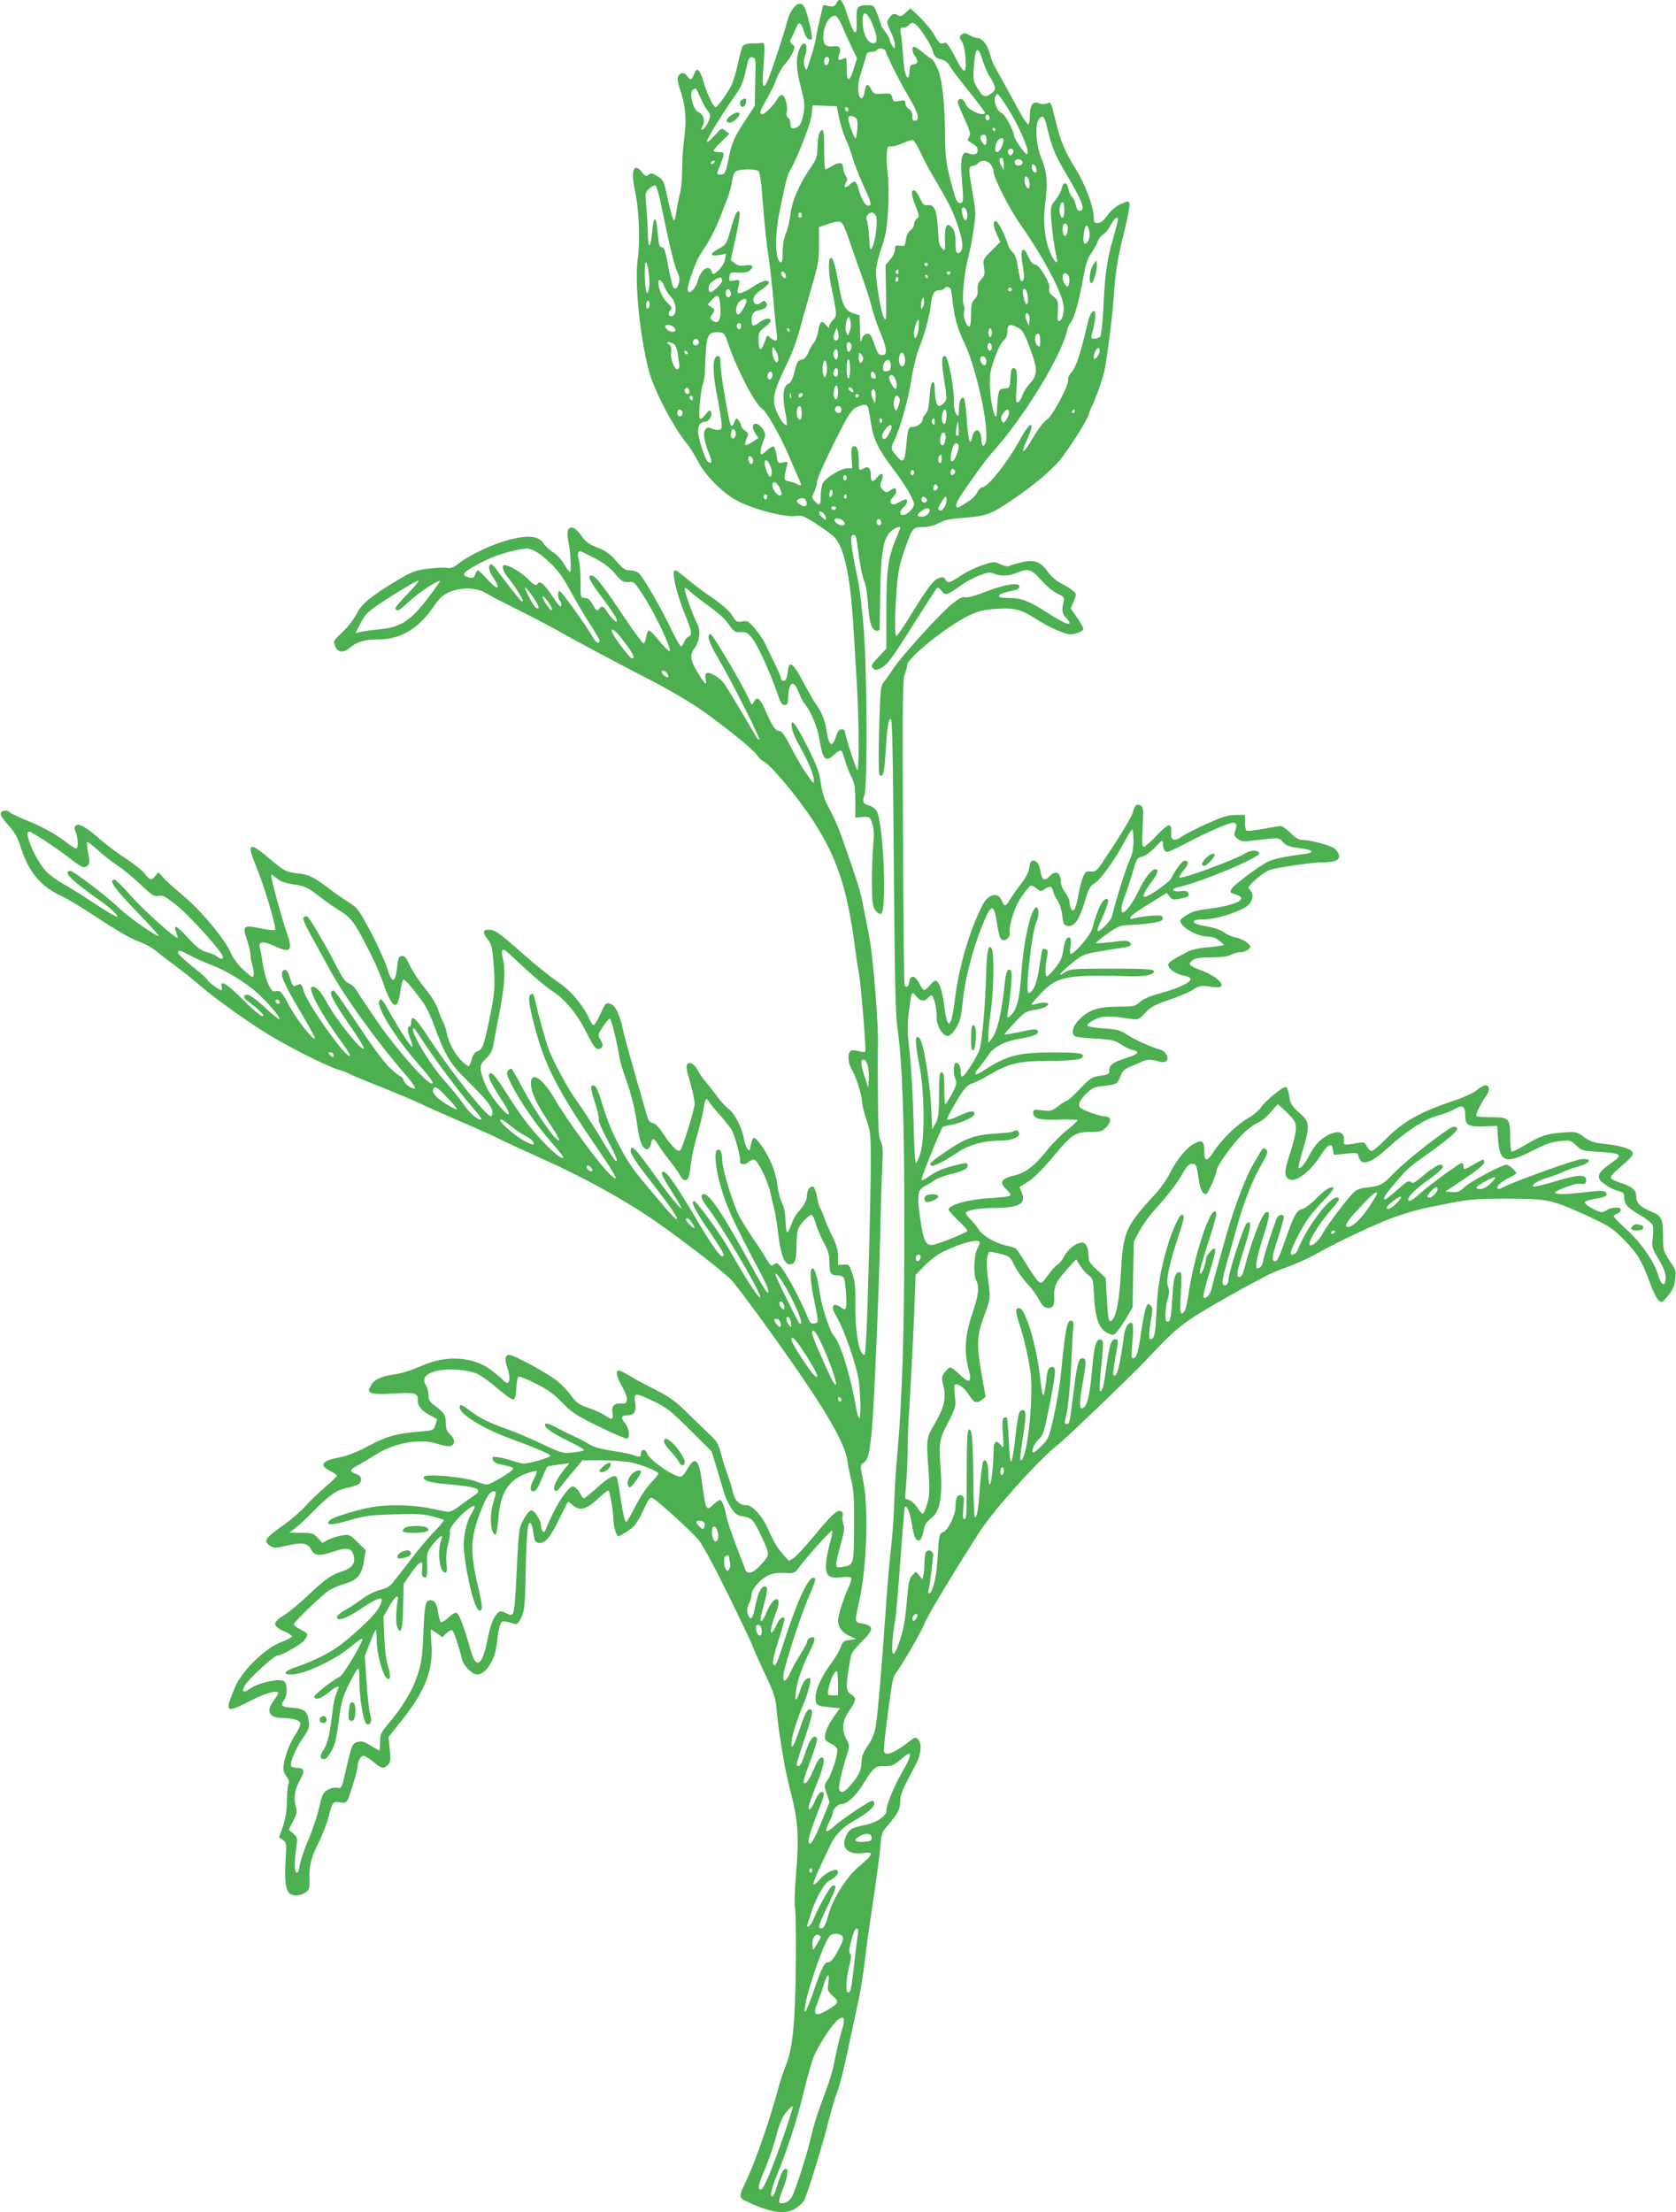 <?xml version="1.0" standalone="no"?>
<!DOCTYPE svg PUBLIC "-//W3C//DTD SVG 20010904//EN"
 "http://www.w3.org/TR/2001/REC-SVG-20010904/DTD/svg10.dtd">
<svg version="1.0" xmlns="http://www.w3.org/2000/svg"
 width="970pt" height="1280pt" viewBox="0 0 970 1280"
 preserveAspectRatio="xMidYMid meet">
<g transform="translate(0,1280) scale(0.1,-0.1)"
fill="#4caf50" stroke="none">
<path d="M4840 12780 c-9 -17 -17 -20 -43 -15 l-32 6 -17 -68 c-9 -37 -20 -88
-24 -113 -3 -25 -18 -81 -32 -125 -24 -76 -25 -79 -35 -51 -7 20 -6 40 3 66
23 69 -12 97 -36 29 -19 -53 -16 -108 11 -214 22 -85 24 -105 15 -153 -11 -60
-23 -78 -55 -84 -16 -2 -20 3 -20 25 0 15 -6 32 -14 36 -9 6 -11 18 -8 33 9
33 -10 98 -28 98 -8 0 -19 -10 -26 -22 -17 -33 -71 -88 -86 -88 -21 0 -15 20
26 89 21 36 46 88 55 115 10 27 32 66 49 85 18 20 39 51 46 69 12 29 12 34 -3
45 -16 12 -16 16 -3 42 9 17 20 43 27 59 13 35 30 24 45 -32 7 -23 18 -38 29
-40 17 -4 18 1 12 40 -4 23 -15 70 -24 103 -14 46 -23 61 -39 63 -26 4 -59
-37 -74 -92 -16 -62 -78 -253 -104 -321 -34 -91 -46 -83 -38 27 12 152 11 164
-12 159 -11 -2 -36 -3 -57 -2 -20 0 -41 -6 -48 -14 -6 -7 -19 -54 -29 -102
-10 -49 -28 -107 -39 -129 -27 -52 -80 -124 -91 -124 -13 0 -57 95 -71 153 -7
25 -19 52 -26 58 -12 10 -17 6 -27 -20 -14 -37 -21 -38 -41 -10 -16 24 -42 20
-53 -7 -3 -9 1 -37 10 -63 33 -93 42 -182 28 -282 -7 -51 -13 -134 -13 -183 1
-50 -5 -116 -13 -146 -8 -30 -17 -79 -21 -107 -3 -29 -10 -50 -14 -48 -5 3
-16 40 -26 83 -33 151 -32 149 -69 172 -30 19 -38 20 -51 9 -14 -11 -20 -9
-38 14 -48 61 -67 12 -41 -107 23 -105 31 -285 16 -394 -19 -140 12 -445 64
-647 29 -110 140 -323 215 -415 21 -25 52 -75 70 -110 41 -81 143 -184 226
-227 93 -50 278 -98 339 -89 37 6 48 1 135 -56 84 -56 98 -69 122 -118 17 -35
35 -101 47 -175 19 -113 25 -188 51 -637 12 -220 13 -495 1 -483 -10 11 -71
203 -71 223 0 6 -9 12 -19 12 -14 0 -23 -12 -33 -42 -20 -66 -40 -56 -53 27
-11 70 -28 113 -69 170 -11 16 -43 73 -71 125 -50 96 -77 119 -83 70 -6 -52
-13 -70 -27 -70 -8 0 -15 6 -15 14 0 7 -17 49 -39 92 -21 44 -46 95 -55 114
-9 19 -35 56 -57 83 -37 43 -44 47 -74 41 -29 -5 -35 -2 -53 28 -23 37 -63 71
-157 135 -33 23 -84 62 -113 87 -30 25 -58 46 -63 46 -26 0 4 -131 61 -270 34
-82 37 -105 15 -114 -8 -3 -20 -17 -25 -31 -5 -14 -14 -25 -19 -25 -5 0 -30
44 -56 98 -57 121 -161 301 -188 325 -10 9 -34 17 -52 17 -27 0 -40 9 -78 53
-35 41 -59 59 -108 78 -50 19 -69 33 -94 69 -54 77 -96 58 -75 -35 12 -51 18
-175 9 -175 -4 0 -19 20 -34 45 -14 25 -43 56 -64 69 -20 13 -45 35 -54 50
-29 44 -84 51 -191 25 -96 -23 -239 -90 -303 -141 -28 -22 -44 -28 -65 -24
-15 3 -65 1 -110 -5 -74 -9 -93 -16 -175 -65 -154 -92 -209 -137 -239 -196
-14 -29 -51 -76 -81 -105 -54 -51 -55 -53 -43 -83 15 -37 47 -40 87 -7 40 34
86 47 164 47 128 0 232 62 321 193 30 45 51 64 87 80 64 29 153 28 206 -1 22
-12 47 -26 55 -31 8 -4 80 -41 160 -81 80 -40 174 -90 210 -110 95 -55 361
-196 470 -252 148 -74 292 -158 376 -218 143 -103 288 -221 304 -248 9 -15 29
-34 44 -41 41 -22 189 -200 276 -331 144 -219 205 -401 250 -755 6 -49 15
-108 20 -130 12 -57 44 -454 38 -461 -4 -3 -22 -1 -41 4 -24 7 -39 6 -46 -1
-17 -17 -13 -69 8 -104 24 -39 61 -156 61 -192 0 -15 11 -61 25 -101 23 -68
25 -88 25 -249 -1 -208 -17 -824 -26 -1000 -7 -119 -8 -123 -24 -103 -25 30
-41 152 -40 288 2 93 -2 131 -17 174 -18 53 -20 55 -51 52 l-32 -2 0 50 c0 37
-9 68 -34 118 -18 37 -39 85 -46 107 -7 22 -17 46 -23 53 -5 7 -14 36 -18 64
-5 28 -14 55 -21 60 -17 10 -38 -18 -38 -52 0 -26 -17 -57 -54 -98 -12 -13
-28 -44 -37 -70 -9 -26 -19 -45 -24 -42 -4 3 -8 34 -9 70 -1 41 -9 78 -20 99
-10 19 -22 66 -27 105 -6 45 -21 97 -42 141 -36 74 -83 138 -97 130 -4 -3 -11
-22 -15 -42 -6 -35 -8 -36 -20 -19 -8 10 -17 39 -21 63 -8 54 -56 146 -87 166
-13 8 -43 41 -67 73 -24 33 -54 70 -66 84 -12 14 -31 40 -41 59 -24 44 -48 60
-65 43 -9 -9 -6 -31 15 -101 15 -50 27 -107 27 -129 0 -32 -69 -254 -83 -269
-13 -12 -50 23 -92 87 -30 46 -52 70 -67 72 -17 2 -26 13 -34 43 -92 319 -129
451 -140 504 -18 82 -42 131 -68 141 -28 10 -32 7 -55 -45 -11 -25 -26 -54
-34 -65 -14 -20 -16 -18 -40 32 -42 85 -110 162 -184 210 -37 25 -126 96 -198
160 -141 124 -160 138 -199 138 -33 0 -33 -20 -2 -57 20 -24 25 -45 32 -133
12 -136 8 -177 -27 -344 -30 -143 -37 -161 -70 -171 -11 -4 -23 -22 -29 -46
-6 -21 -14 -39 -18 -39 -5 0 -23 14 -41 32 -39 38 -77 109 -86 164 -4 21 -13
48 -20 59 -6 11 -20 43 -29 72 -10 31 -41 80 -77 125 -33 40 -72 99 -87 131
-21 46 -31 57 -47 55 -16 -2 -21 -13 -26 -59 -11 -103 -30 -105 -60 -7 -13 40
-55 134 -95 208 -68 128 -75 137 -131 172 -32 20 -80 54 -107 75 -85 65 -118
82 -175 88 -76 8 -85 13 -174 89 -117 99 -131 89 -72 -54 44 -105 117 -352
107 -361 -4 -4 -42 0 -84 9 -100 21 -106 15 -79 -66 12 -34 21 -74 21 -90 0
-16 5 -43 11 -60 6 -17 9 -41 7 -53 -3 -20 -7 -18 -56 26 -33 29 -60 66 -74
97 -34 80 -172 247 -273 331 -49 41 -103 89 -119 107 l-29 33 -18 -21 c-23
-29 -29 -28 -62 13 -15 19 -64 58 -109 87 -45 29 -111 78 -147 110 -83 73
-126 97 -143 80 -9 -9 -9 -17 0 -37 15 -32 16 -95 2 -95 -6 0 -32 17 -59 38
-63 48 -137 89 -235 128 -43 18 -83 37 -89 43 -16 16 -47 13 -53 -4 -4 -9 13
-36 43 -69 40 -43 55 -70 77 -140 45 -137 117 -220 236 -273 25 -11 103 -58
175 -105 155 -102 225 -142 283 -162 23 -9 59 -29 80 -45 20 -17 73 -57 117
-90 44 -32 109 -85 145 -116 92 -80 317 -239 430 -303 138 -80 318 -168 370
-182 25 -7 50 -16 56 -21 6 -5 90 -40 187 -78 96 -39 202 -83 234 -99 32 -16
133 -61 224 -100 92 -39 200 -87 240 -108 41 -20 147 -69 236 -109 237 -105
487 -244 658 -363 163 -113 394 -293 437 -338 51 -55 308 -410 444 -613 146
-217 218 -356 229 -436 3 -28 14 -79 23 -115 13 -51 16 -108 15 -263 -1 -221
-1 -223 -66 -234 -34 -5 -37 -4 -37 19 0 13 12 64 26 112 19 69 23 95 15 116
-5 16 -7 38 -4 49 3 14 0 23 -11 27 -22 8 -54 -22 -161 -152 -46 -55 -96 -109
-111 -119 l-28 -18 -35 40 c-35 40 -47 60 -90 154 -32 69 -87 129 -120 129
-43 0 -68 25 -81 82 -7 29 -21 73 -30 98 -10 25 -26 76 -36 114 -16 61 -24 76
-72 120 -29 28 -89 86 -132 128 -61 60 -99 87 -172 124 -51 25 -118 61 -149
80 -31 19 -62 34 -68 34 -20 0 -12 -39 20 -95 38 -67 36 -101 -4 -97 -42 4
-60 -15 -52 -55 7 -39 -4 -42 -46 -12 -16 11 -58 30 -93 42 -55 19 -70 29 -98
68 -18 26 -55 65 -83 88 -51 42 -251 151 -278 151 -23 0 -28 -26 -12 -71 27
-75 11 -118 -26 -72 -8 9 -40 35 -71 58 -100 74 -252 84 -387 26 -79 -34 -121
-47 -181 -56 -69 -11 -107 -30 -124 -64 -15 -28 -15 -31 3 -41 13 -6 57 -8
119 -4 129 9 154 3 150 -36 -3 -34 21 -64 74 -91 21 -11 38 -21 38 -23 0 -2
-5 -17 -11 -33 -10 -30 -12 -31 -92 -37 -132 -11 -196 -29 -298 -85 -67 -36
-119 -56 -169 -65 -99 -19 -115 -46 -47 -79 20 -10 37 -22 37 -27 0 -4 -30
-33 -68 -65 -37 -32 -89 -82 -115 -111 -27 -30 -79 -75 -115 -101 -120 -84
-131 -100 -88 -128 21 -14 30 -14 91 0 93 22 124 17 145 -20 21 -39 46 -41
125 -15 80 27 107 24 119 -13 17 -48 -2 -80 -62 -99 -65 -21 -96 -42 -204
-144 -47 -45 -107 -94 -131 -109 -72 -42 -72 -65 -1 -95 24 -11 44 -24 44 -29
0 -5 -28 -20 -62 -33 -91 -34 -220 -158 -264 -253 -17 -38 -35 -85 -39 -102
-9 -46 10 -44 128 17 88 45 157 63 157 42 0 -4 -11 -23 -25 -42 -46 -62 -29
-99 45 -101 70 -2 104 -12 108 -32 2 -10 -12 -41 -32 -70 -33 -49 -66 -144
-66 -193 0 -12 8 -32 19 -45 12 -16 16 -30 10 -44 -4 -11 -8 -55 -8 -98 -1
-54 -8 -99 -23 -144 l-23 -65 22 -15 c21 -14 22 -20 16 -112 -8 -131 1 -189
32 -203 26 -12 60 -6 89 15 16 12 19 25 17 75 -3 76 11 128 57 217 19 39 45
106 56 150 22 84 21 83 80 73 10 -2 22 4 26 12 15 29 60 178 60 199 0 30 18
61 34 61 8 0 33 -16 56 -35 47 -39 61 -42 85 -18 15 14 16 29 11 90 l-7 72 81
102 c134 168 181 294 166 448 -3 39 -4 71 -1 71 3 0 19 -10 35 -22 l30 -22 24
23 c14 13 29 20 34 17 9 -5 40 -100 56 -167 9 -39 59 -89 89 -89 40 0 90 66
105 137 7 33 12 68 12 79 0 10 5 36 11 58 11 41 13 41 85 20 18 -5 25 2 42 38
18 38 21 70 25 287 5 224 13 282 32 251 4 -6 10 -32 13 -58 6 -39 11 -48 31
-50 35 -5 64 29 117 137 26 53 49 98 51 100 2 3 13 -5 26 -17 42 -39 83 -28
158 45 26 25 49 41 52 36 9 -14 27 -124 27 -163 0 -40 18 -100 29 -100 4 0 29
14 55 31 39 26 53 45 87 115 35 75 42 83 58 74 28 -14 222 -191 262 -238 32
-38 127 -220 258 -494 34 -70 61 -130 61 -134 0 -3 29 -68 64 -143 57 -120 65
-146 71 -216 6 -73 18 -158 46 -320 6 -33 24 -112 40 -175 38 -145 44 -252 26
-455 -7 -88 -10 -173 -6 -190 4 -16 7 -165 5 -330 -3 -342 -19 -496 -59 -590
-14 -33 -37 -105 -51 -160 -38 -142 -122 -386 -166 -480 -60 -127 -61 -120 12
-153 126 -59 210 -68 268 -28 20 13 40 34 46 47 22 49 105 319 135 439 17 68
41 149 53 180 13 30 42 145 65 255 23 110 51 241 62 290 10 50 26 146 34 215
8 69 24 186 35 260 32 209 52 359 57 425 3 43 11 67 27 85 69 80 86 109 86
153 0 43 7 60 92 220 29 54 35 119 13 140 -16 16 -18 16 -43 -3 -92 -72 -144
-94 -155 -67 -4 11 6 110 32 297 15 112 22 143 37 160 27 32 152 247 164 284
12 36 181 317 321 534 84 129 336 410 454 504 55 44 450 423 523 503 150 162
195 198 372 302 96 55 193 110 215 121 22 10 60 31 85 45 25 14 85 40 135 57
49 18 124 52 166 76 124 70 359 180 455 213 113 38 142 45 310 78 122 24 164
27 334 27 225 0 260 -6 428 -82 165 -74 182 -85 260 -165 73 -76 93 -110 146
-253 15 -40 35 -79 45 -88 18 -16 21 -15 54 25 27 31 37 54 42 94 7 49 5 56
-32 110 -37 56 -38 61 -38 146 -1 97 -8 113 -65 137 -66 27 -90 50 -90 87 0
39 -20 57 -92 81 -26 8 -51 20 -54 26 -4 6 8 25 27 41 87 76 99 88 99 103 0
23 -63 44 -156 54 -69 7 -89 14 -126 40 -41 31 -46 32 -118 27 -97 -7 -130
-17 -220 -71 -41 -25 -78 -42 -82 -40 -4 3 -8 43 -8 88 0 105 -6 111 -111 111
-42 0 -80 3 -84 7 -7 7 27 78 58 119 21 29 18 59 -6 59 -8 0 -31 -13 -51 -29
-20 -16 -80 -44 -134 -61 -193 -64 -295 -122 -395 -225 -35 -36 -70 -65 -79
-65 -8 0 -20 12 -27 26 -11 24 -15 26 -54 20 -79 -14 -82 -13 -79 13 6 54 -37
65 -102 27 -44 -26 -71 -58 -104 -122 -20 -40 -48 -71 -57 -62 -2 2 9 48 25
103 43 143 41 164 -19 215 -37 31 -51 51 -56 78 -9 55 -15 72 -25 72 -19 0
-121 -85 -141 -116 -11 -18 -45 -48 -77 -65 -64 -37 -156 -127 -199 -195 -36
-56 -53 -57 -53 -1 0 64 -10 73 -55 51 -44 -20 -105 -94 -147 -178 -16 -32
-51 -82 -77 -110 -177 -192 -190 -221 -203 -451 -9 -168 -27 -264 -54 -286
-17 -14 -21 5 -29 141 l-6 105 -49 46 c-43 39 -50 51 -50 83 0 46 -15 76 -38
76 -31 0 -81 -38 -101 -77 -11 -21 -29 -44 -40 -51 -12 -7 -38 -35 -57 -63
-35 -48 -37 -49 -56 -32 -10 9 -42 54 -69 100 -28 45 -55 85 -60 89 -6 3 -34
12 -62 18 -62 15 -130 56 -154 93 -10 16 -30 41 -45 56 -16 16 -28 32 -28 37
0 16 74 30 160 30 147 0 191 24 164 88 l-13 33 52 33 c33 21 85 74 140 140
108 131 130 146 218 146 59 0 68 3 92 28 32 33 28 62 -9 62 -28 0 -136 39
-145 53 -11 17 2 44 40 81 32 31 45 37 105 43 71 8 73 10 95 66 7 18 24 33 49
43 20 8 51 22 69 30 30 15 57 15 108 0 11 -4 26 -2 34 3 21 13 0 57 -31 66
-54 15 -156 61 -197 89 -39 26 -56 30 -135 35 -53 4 -91 11 -93 17 -2 7 17 22
42 34 48 23 77 24 212 4 41 -6 45 -4 81 35 31 34 54 46 132 73 52 17 116 44
141 59 40 25 50 28 95 21 27 -5 55 -7 62 -4 38 12 -18 64 -108 98 -69 26 -76
35 -50 56 18 14 41 18 109 18 57 0 96 5 115 15 15 8 41 15 56 15 16 0 36 8 46
17 15 16 15 18 -9 39 -14 12 -42 25 -64 29 -21 3 -52 17 -68 30 -19 14 -58 27
-103 35 -49 8 -72 16 -72 26 0 10 15 14 57 14 65 0 193 38 245 73 38 26 49 69
23 97 -15 16 -12 20 36 64 28 25 67 50 87 55 60 15 244 41 288 41 75 0 104 10
104 36 0 12 -11 31 -25 43 -26 20 -141 51 -190 51 -18 0 -40 14 -66 40 -22 22
-47 40 -56 40 -9 0 -54 -7 -100 -16 -46 -8 -89 -14 -96 -11 -7 2 -12 22 -12
48 l0 44 -55 -1 c-44 0 -77 -11 -169 -52 -62 -29 -126 -61 -142 -73 -43 -30
-65 -22 -61 23 5 60 -15 56 -83 -16 -34 -36 -68 -66 -75 -66 -10 0 -12 25 -7
115 5 104 4 116 -13 125 -21 11 -34 -1 -44 -42 -6 -25 -74 -137 -175 -288 -33
-49 -41 -55 -68 -53 -27 3 -33 -2 -46 -35 -8 -20 -20 -67 -26 -103 -15 -79
-26 -101 -41 -79 -5 8 -10 26 -10 39 0 13 -11 39 -25 57 -14 18 -25 44 -25 58
0 57 -30 74 -65 36 -27 -30 -43 -24 -51 18 -9 51 -22 72 -43 72 -14 0 -20 -10
-24 -40 -3 -27 -20 -59 -49 -96 -23 -31 -52 -71 -63 -90 -24 -41 -32 -42 -45
-9 -22 57 -80 45 -115 -25 -75 -148 -136 -357 -159 -547 -19 -156 -40 -178
-57 -61 -14 104 -26 149 -42 165 -13 14 -18 12 -43 -16 -15 -17 -31 -31 -35
-31 -5 0 -18 18 -29 41 -24 47 -53 50 -58 6 -3 -27 -16 -35 -27 -18 -3 5 -7
405 -9 888 -3 736 -2 883 10 912 8 18 14 42 14 52 0 42 236 230 363 290 52 24
84 31 154 36 103 7 141 -3 223 -55 78 -50 171 -92 202 -92 36 0 78 17 78 32 0
6 -16 35 -36 64 l-37 53 18 43 c16 42 16 43 -7 61 -12 11 -43 29 -68 42 -27
14 -58 41 -77 68 -41 59 -81 72 -160 51 -30 -8 -60 -17 -65 -20 -5 -4 -27 2
-48 11 -37 17 -40 16 -104 -5 -37 -12 -93 -39 -125 -61 -66 -44 -76 -46 -90
-22 -7 14 -15 16 -37 8 -33 -12 -63 -52 -163 -214 -41 -67 -78 -121 -83 -121
-11 0 -10 125 2 276 7 92 17 141 41 210 50 142 51 144 109 144 32 0 64 8 93
23 33 18 68 26 138 30 131 10 161 20 269 92 144 96 260 194 310 263 72 98 141
210 150 242 5 16 15 42 23 57 17 32 51 128 67 189 14 57 47 310 55 424 10 156
23 237 62 391 20 81 33 154 30 162 -6 15 -10 15 -49 -3 -24 -10 -55 -35 -71
-56 -32 -44 -45 -54 -69 -54 -14 0 -18 8 -18 33 0 61 -50 195 -107 284 -58 94
-84 153 -109 256 -34 137 -30 128 -56 118 -14 -5 -32 -4 -47 2 -32 15 -51 -12
-51 -75 0 -26 -4 -48 -9 -48 -5 0 -25 28 -44 63 -19 34 -59 107 -89 162 -30
55 -60 109 -66 120 -6 11 -16 39 -22 61 -13 52 -45 94 -72 94 -11 0 -33 8 -48
17 -24 14 -31 14 -45 3 -14 -12 -14 -15 1 -39 11 -15 19 -54 22 -99 6 -97 -9
-94 -63 14 -22 43 -46 78 -52 77 -7 -2 -18 -4 -25 -5 -7 -2 -24 20 -40 48 -15
28 -53 74 -83 103 l-56 53 -27 -25 c-20 -19 -31 -24 -42 -17 -24 15 -37 12
-54 -14 -15 -23 -14 -28 9 -78 14 -29 25 -64 25 -78 -1 -24 -1 -24 -15 -6 -8
11 -15 26 -15 34 0 7 -11 28 -25 46 -14 18 -25 36 -25 39 0 3 -9 31 -21 62
-20 53 -22 55 -57 55 -61 0 -67 -10 -64 -91 4 -94 -14 -88 -48 17 -36 111 -48
125 -70 84z m213 -129 c27 -69 27 -101 1 -101 -28 0 -52 38 -59 93 -13 102 20
106 58 8z m-179 -1 c12 -30 37 -85 54 -121 l32 -66 -18 -58 c-25 -83 -42 -83
-42 0 0 64 -1 65 -21 55 -28 -15 -33 -7 -21 29 12 35 2 47 -38 43 -46 -5 -61
16 -53 78 7 58 39 104 69 98 8 -2 25 -28 38 -58z m473 -50 c24 -36 47 -76 50
-90 8 -36 20 -48 54 -55 18 -4 35 -17 43 -33 8 -15 57 -81 110 -146 53 -66 96
-123 96 -128 0 -27 -97 13 -109 46 -12 30 -29 42 -43 28 -7 -7 -5 -21 5 -43
65 -147 67 -151 56 -171 -6 -11 -9 -21 -7 -22 2 -1 16 -10 31 -20 20 -12 27
-24 25 -39 -3 -23 -25 -27 -60 -12 -29 12 -41 -37 -33 -130 13 -148 12 -160
-10 -160 -17 0 -24 18 -52 125 -27 104 -32 145 -33 240 -1 207 -16 352 -44
414 -14 31 -29 56 -34 56 -4 0 -27 16 -49 35 -23 19 -46 35 -52 35 -16 0 -13
-31 4 -54 21 -28 19 -44 -7 -48 -18 -2 -23 -10 -24 -35 0 -18 -3 -35 -6 -39
-13 -13 -26 35 -31 121 -4 50 -9 107 -13 128 -6 33 -4 37 13 37 12 0 26 7 33
15 22 26 42 13 87 -55z m-221 -97 c10 -34 83 -178 133 -263 56 -94 66 -132 39
-138 -14 -3 -18 3 -18 27 0 20 -7 34 -20 41 -11 6 -20 20 -20 31 0 19 -4 20
-35 15 -31 -6 -35 -4 -41 19 -6 24 -10 26 -57 23 -47 -3 -52 -1 -65 25 -18 38
-31 34 -38 -13 -9 -53 -30 -52 -37 3 -4 29 3 66 21 122 14 44 27 86 28 93 2 6
14 12 28 12 14 0 28 5 31 10 10 16 45 11 51 -7z m560 -49 c9 -31 29 -77 45
-102 35 -56 36 -72 3 -95 -33 -24 -47 -18 -78 35 -24 41 -25 50 -19 131 7 105
24 115 49 31z m-1315 -128 l-3 -139 -54 -83 c-66 -100 -78 -128 -97 -221 -17
-84 -22 -93 -48 -93 -23 0 -23 -2 1 60 26 66 25 70 -10 70 -16 0 -30 4 -30 8
0 4 20 28 45 52 l46 45 -22 18 c-22 18 -23 17 -66 -30 -30 -32 -43 -42 -40
-28 4 22 91 162 162 263 35 49 48 81 61 143 16 71 20 80 38 77 20 -3 21 -8 17
-142z m427 122 c-5 -32 -28 -35 -28 -4 0 17 5 26 16 26 10 0 14 -7 12 -22z
m-742 -218 c15 -33 33 -65 40 -71 20 -16 17 -42 -8 -85 -21 -35 -40 -34 -20 2
14 25 2 65 -24 74 -34 13 -60 122 -31 133 6 3 13 6 14 6 1 1 14 -26 29 -59z
m1782 -65 c55 -86 116 -224 110 -252 -2 -13 -14 -3 -41 34 -20 28 -37 56 -37
63 0 28 -54 130 -71 135 -28 9 -52 71 -38 97 13 24 11 26 77 -77z m-981 -50
c8 -38 25 -92 38 -120 13 -27 31 -77 40 -110 10 -33 37 -103 61 -156 48 -104
51 -119 30 -119 -19 0 -40 35 -56 93 -14 53 -23 57 -57 25 -24 -22 -33 -9 -14
21 6 10 5 22 -5 35 -8 11 -14 31 -14 44 0 32 -22 37 -61 13 -19 -12 -37 -21
-41 -21 -5 0 -8 52 -8 116 0 87 -3 115 -12 112 -17 -6 -26 -42 -27 -108 -1
-47 -7 -63 -40 -111 -64 -92 -109 -196 -116 -269 -4 -36 -16 -85 -26 -109 -12
-28 -19 -67 -19 -108 0 -47 -3 -64 -12 -61 -31 11 -35 147 -8 283 32 163 46
219 58 240 45 76 124 277 129 328 l6 58 70 -3 70 -3 14 -70z m53 49 c0 -8 -4
-12 -10 -9 -5 3 -10 10 -10 16 0 5 5 9 10 9 6 0 10 -7 10 -16z m815 -54 c-5
-8 -11 -8 -17 -2 -6 6 -7 16 -3 22 5 8 11 8 17 2 6 -6 7 -16 3 -22z m-777 11
c14 -7 16 -20 14 -65 -2 -31 -7 -56 -11 -56 -8 0 -41 91 -41 114 0 18 13 20
38 7z m1116 -74 c26 -105 43 -144 100 -242 103 -173 122 -225 82 -225 -8 0
-16 14 -20 34 -4 19 -13 39 -21 46 -8 7 -17 27 -21 46 -8 42 -30 44 -39 5 -3
-17 -20 -47 -36 -68 -29 -36 -30 -41 -25 -113 5 -71 18 -160 32 -224 10 -42
-14 -24 -36 28 -34 76 -45 186 -30 296 15 116 10 173 -24 257 -32 77 -37 201
-10 228 22 22 29 12 48 -68z m-304 3 c0 -5 -2 -10 -4 -10 -3 0 -8 5 -11 10 -3
6 -1 10 4 10 6 0 11 -4 11 -10z m-50 -60 c0 -35 -10 -38 -28 -10 -14 23 -8 40
14 40 9 0 14 -11 14 -30z m95 -17 c-12 -50 -45 -73 -45 -32 0 29 18 59 36 59
13 0 15 -6 9 -27z m-477 -56 c18 -39 54 -107 80 -150 80 -135 103 -179 133
-266 32 -92 37 -142 16 -160 -21 -17 -27 -3 -27 60 0 41 -5 63 -19 80 -30 37
-45 13 -42 -68 2 -66 2 -67 -17 -50 -16 15 -20 35 -24 111 -4 107 -21 146 -60
139 -19 -4 -26 3 -43 38 -11 24 -25 45 -31 47 -23 6 -21 -25 4 -87 23 -59 24
-65 9 -76 -10 -7 -17 -22 -17 -33 0 -11 -9 -27 -21 -35 -13 -9 -23 -30 -26
-54 -5 -37 -7 -39 -34 -35 -25 4 -29 1 -29 -21 0 -14 -12 -40 -27 -58 l-28
-33 3 -165 c2 -150 1 -164 -12 -140 -17 30 -46 197 -46 267 0 28 13 85 31 136
26 74 32 112 39 225 4 78 3 165 -2 204 -5 37 -8 89 -6 115 3 42 5 47 25 45 12
-2 41 6 65 17 24 11 50 20 58 20 9 0 28 -29 48 -73z m536 15 c2 -4 1 -14 -4
-22 -7 -11 -12 -12 -21 -3 -6 6 -8 16 -5 22 8 13 23 14 30 3z m-54 -85 l-1
-32 -15 28 c-8 15 -12 32 -9 37 11 18 25 -1 25 -33z m108 16 c5 -17 -26 -29
-40 -15 -6 6 -7 15 -3 22 9 14 37 9 43 -7z m-1783 -3 c-3 -5 -11 -10 -16 -10
-6 0 -7 5 -4 10 3 6 11 10 16 10 6 0 7 -4 4 -10z m1599 -12 c9 -12 16 -29 16
-38 0 -38 89 -215 160 -315 124 -177 230 -375 244 -455 8 -41 -5 -92 -23 -98
-10 -3 -12 10 -9 58 3 58 1 63 -26 85 -22 17 -27 29 -23 46 8 30 -58 139 -84
139 -12 0 -25 16 -39 47 -15 34 -23 44 -32 35 -8 -8 -8 -31 1 -88 9 -53 10
-79 2 -87 -13 -13 -17 -2 -31 83 -6 43 -16 70 -29 80 -10 8 -22 26 -26 40 -16
56 -59 140 -71 140 -19 0 -17 -27 6 -78 l19 -42 -51 -51 c-49 -49 -50 -51 -43
-96 6 -39 3 -49 -16 -69 -17 -18 -22 -35 -21 -61 2 -25 -3 -41 -18 -55 -16
-15 -20 -31 -20 -88 0 -42 -4 -70 -10 -70 -17 0 -39 62 -30 85 4 11 3 30 -3
42 -12 26 5 198 28 278 8 28 21 96 29 152 15 97 14 109 -4 210 -25 139 -26
163 -1 163 10 0 24 7 31 15 18 22 57 18 74 -7z m264 -27 c3 -16 -1 -22 -10
-19 -7 3 -15 15 -16 27 -3 16 1 22 10 19 7 -3 15 -15 16 -27z m-1609 -10 c9
-6 17 -61 27 -197 8 -104 21 -232 30 -284 8 -52 22 -171 30 -265 8 -93 17
-185 20 -202 7 -37 -8 -44 -38 -17 -14 14 -18 14 -22 3 -21 -57 -27 -69 -36
-69 -5 0 -10 22 -10 49 0 45 3 53 35 77 19 14 35 30 35 36 0 21 -31 18 -63 -6
-36 -28 -47 -26 -47 10 0 39 11 53 47 60 37 7 53 28 34 47 -8 8 -14 8 -23 -1
-22 -22 -48 -14 -48 13 0 19 12 34 45 57 25 18 45 36 45 40 0 24 -36 16 -92
-21 -60 -41 -97 -49 -89 -20 16 61 16 62 -18 56 -31 -6 -32 -5 -29 21 3 26 5
27 52 24 34 -1 55 3 67 14 26 24 14 35 -29 28 -28 -4 -43 -1 -60 13 l-23 18
30 135 c28 126 29 169 3 138 -6 -7 -21 -52 -34 -98 -23 -81 -26 -86 -66 -108
-54 -30 -55 -47 -1 -38 l42 7 -7 -33 c-3 -19 -20 -46 -38 -62 -31 -28 -32 -29
-39 -7 -16 43 -62 13 -80 -52 -15 -55 -59 -91 -59 -49 0 26 45 154 66 188 10
16 33 53 52 82 18 29 47 88 64 130 16 42 39 101 50 129 11 29 22 72 25 95 3
24 12 49 21 56 18 14 110 16 131 3z m1569 -69 c2 -18 -1 -32 -6 -32 -12 0 -22
24 -22 52 0 32 25 15 28 -20z m-2137 -103 c53 -257 80 -369 97 -408 16 -34 18
-50 10 -72 -10 -30 -22 -37 -33 -19 -3 5 -15 55 -26 111 -21 111 -24 119 -43
119 -9 0 -15 23 -19 76 -8 108 -24 115 -32 15 -4 -44 -12 -81 -16 -81 -5 0 -9
30 -10 68 0 37 -4 105 -8 152 -8 82 -8 86 16 108 14 13 30 21 36 19 5 -1 18
-41 28 -88z m2339 -54 c0 -47 -14 -60 -25 -24 -8 25 2 69 15 69 6 0 10 -20 10
-45z m-562 -19 c5 -44 -15 -55 -26 -15 -5 19 -7 38 -5 42 9 16 28 0 31 -27z
m-958 -11 c0 -8 -4 -15 -10 -15 -5 0 -10 7 -10 15 0 8 5 15 10 15 6 0 10 -7
10 -15z m430 -4 c12 -24 -3 -151 -23 -184 -10 -19 -13 -11 -17 63 -3 47 -9 91
-14 98 -9 15 10 42 30 42 7 0 18 -9 24 -19z m1400 -23 c0 -7 -14 -59 -30 -116
-34 -117 -46 -206 -55 -407 -4 -77 -12 -146 -17 -152 -6 -7 -21 -13 -33 -13
-23 0 -23 0 -9 53 16 61 18 107 4 107 -13 0 -26 -27 -40 -90 -35 -151 -63
-236 -87 -262 -14 -15 -23 -34 -21 -45 7 -28 -92 -214 -124 -232 -16 -9 -50
-54 -80 -105 -56 -96 -76 -102 -34 -10 51 112 21 114 -39 3 -72 -132 -188
-279 -221 -279 -8 0 -20 -13 -28 -29 -8 -15 -26 -35 -40 -45 -82 -52 -75 -50
-82 -32 -4 10 20 52 67 118 103 145 96 137 180 234 171 202 363 522 394 659 4
17 12 37 19 45 24 27 53 133 81 293 10 52 22 88 40 110 13 19 30 48 36 65 6
17 21 38 35 46 13 9 33 34 44 56 20 39 40 53 40 28z m-1587 -35 c8 -16 25 -59
37 -98 13 -38 43 -124 67 -190 24 -66 51 -149 59 -185 9 -36 31 -102 50 -147
38 -89 41 -128 10 -128 -21 0 -27 9 -51 78 -14 39 -21 48 -38 45 -13 -2 -24
-13 -28 -28 -9 -30 -10 -24 -12 65 l-2 70 -34 11 c-49 16 -66 46 -85 159 -23
126 -35 167 -49 162 -14 -5 -12 -87 2 -157 36 -170 36 -179 13 -200 -12 -12
-22 -28 -22 -38 0 -14 -4 -12 -19 7 -24 31 -37 22 -45 -33 -4 -25 -15 -55 -25
-68 -11 -13 -26 -40 -34 -60 -10 -25 -23 -37 -39 -40 -19 -2 -26 -13 -39 -67
-12 -47 -21 -66 -36 -72 -30 -11 -37 -69 -19 -159 8 -41 12 -77 10 -79 -8 -8
-34 22 -53 63 -36 73 -29 119 38 258 53 110 73 164 109 303 6 22 29 103 51
179 36 123 41 152 41 241 l0 101 48 16 c67 23 80 21 95 -9z m1297 -13 c0 -28
-11 -51 -21 -44 -10 6 -12 57 -3 67 11 10 24 -3 24 -23z m125 -20 c6 -29 -8
-70 -25 -70 -11 0 -13 33 -4 79 8 36 20 33 29 -9z m-2547 -315 c-2 -22 -7 -40
-13 -40 -12 0 -19 150 -9 174 9 21 26 -80 22 -134z m1612 125 c0 -5 -4 -10
-10 -10 -5 0 -10 5 -10 10 0 6 5 10 10 10 6 0 10 -4 10 -10z m-170 -46 c0 -8
-5 -12 -10 -9 -6 4 -8 11 -5 16 9 14 15 11 15 -7z m-652 -18 c3 -12 -1 -17
-10 -14 -7 3 -15 13 -16 22 -3 12 1 17 10 14 7 -3 15 -13 16 -22z m952 14 c0
-5 -4 -10 -10 -10 -5 0 -10 5 -10 10 0 6 5 10 10 10 6 0 10 -4 10 -10z m688
-28 c2 -13 1 -31 -3 -40 -6 -15 -8 -15 -21 2 -21 29 -19 68 4 64 9 -2 18 -14
20 -26z m-818 8 c0 -5 -2 -10 -4 -10 -3 0 -8 5 -11 10 -3 6 -1 10 4 10 6 0 11
-4 11 -10z m-1190 -24 c0 -15 -52 -66 -68 -66 -13 0 -16 29 -4 46 12 18 55 43
64 38 4 -3 8 -11 8 -18z m1016 -3 c-10 -10 -19 5 -10 18 6 11 8 11 12 0 2 -7
1 -15 -2 -18z m-1351 -31 c6 -17 23 -44 38 -60 36 -37 36 -112 1 -112 -17 0
-18 22 -2 38 9 9 5 18 -19 40 -28 24 -53 80 -53 120 0 25 25 6 35 -26z m1659
-19 c2 -10 7 -45 11 -78 8 -80 31 -158 64 -225 68 -135 147 -493 127 -574 -9
-37 -26 -32 -26 7 0 66 -41 78 -54 15 -11 -56 -23 -15 -31 108 -4 63 -12 117
-17 120 -16 10 -28 -17 -28 -66 -1 -42 -2 -44 -16 -25 -8 11 -14 37 -13 60 4
79 -33 275 -52 275 -20 0 -21 -33 -4 -141 16 -105 16 -112 -1 -130 -9 -10 -23
-19 -29 -19 -14 0 -25 44 -25 102 0 27 -4 38 -12 36 -9 -3 -15 -33 -18 -85 -4
-57 -10 -84 -22 -97 -10 -10 -18 -24 -18 -31 0 -21 -29 -45 -56 -45 -27 0 -30
-8 -39 -110 -9 -93 -18 -104 -55 -60 -34 39 -36 49 -14 92 32 61 83 245 99
353 9 61 28 138 41 173 35 86 61 181 70 249 8 74 19 93 49 93 13 0 27 5 30 10
10 16 33 12 39 -7z m350 -4 c-3 -5 -10 -7 -15 -3 -5 3 -7 10 -3 15 3 5 10 7
15 3 5 -3 7 -10 3 -15z m-1624 -20 c0 -10 -7 -19 -15 -19 -15 0 -21 31 -9 43
11 10 24 -3 24 -24z m1714 9 c9 -34 7 -68 -3 -68 -8 0 -21 47 -21 76 0 22 17
16 24 -8z m-1780 -40 c3 -13 6 -44 6 -69 0 -55 -17 -76 -45 -55 -18 13 -18 15
-2 39 15 24 15 26 -6 40 l-22 15 24 26 c30 32 37 32 45 4z m1177 -45 c-9 -16
-10 -16 -11 4 0 12 3 30 7 40 7 16 8 16 11 -4 2 -12 -1 -30 -7 -40z m-1021 37
c0 -21 -35 -80 -47 -80 -19 0 -16 50 4 72 17 19 43 24 43 8z m-560 -19 c0 -11
-4 -23 -10 -26 -6 -4 -10 5 -10 19 0 14 5 26 10 26 6 0 10 -9 10 -19z m2198
-97 l-4 -29 -12 28 c-13 31 -7 56 10 39 5 -5 8 -22 6 -38z m-1035 -42 c-3 -10
-7 -24 -10 -32 -4 -12 -6 -12 -14 3 -10 16 -4 69 9 92 8 13 22 -43 15 -63z
m393 -6 c-8 -53 -26 -71 -26 -27 0 34 18 87 26 78 4 -3 3 -26 0 -51z m-1026
20 c0 -8 -4 -17 -9 -20 -10 -7 -23 19 -14 28 11 11 23 6 23 -8z m-392 -8 c17
-17 15 -28 -6 -28 -19 0 -42 18 -42 32 0 12 35 9 48 -4z m1990 -2 c32 -17 41
-32 82 -146 36 -99 34 -133 -11 -181 -17 -18 -36 -49 -42 -68 -7 -19 -18 -37
-26 -39 -12 -4 -13 10 -8 81 7 91 3 117 -19 117 -9 0 -14 -18 -16 -57 -3 -57
-4 -58 -34 -61 -29 -3 -32 -6 -38 -49 -3 -25 -6 -61 -6 -79 0 -61 -17 -36 -31
44 -14 84 -14 159 0 206 23 78 52 142 71 158 12 9 20 28 20 45 0 46 13 52 58
29z m-1318 -16 c0 -5 -2 -10 -4 -10 -3 0 -8 5 -11 10 -3 6 -1 10 4 10 6 0 11
-4 11 -10z m282 -47 c-2 -7 -8 -13 -12 -13 -17 0 -20 19 -9 47 l12 28 7 -25
c4 -14 5 -31 2 -37z m888 32 c0 -14 -4 -25 -10 -25 -5 0 -10 11 -10 25 0 14 5
25 10 25 6 0 10 -11 10 -25z m-1525 -65 c48 -144 156 -351 196 -375 24 -15
104 -155 151 -264 27 -64 56 -131 64 -148 15 -35 14 -38 -14 -24 -9 6 -30 13
-46 16 -25 5 -28 9 -23 38 3 18 8 42 12 54 7 21 5 22 -23 17 -30 -6 -31 -5
-37 40 -4 25 -12 49 -17 52 -5 3 -22 -6 -37 -20 -15 -14 -31 -26 -35 -26 -10
0 -3 45 15 86 11 28 10 36 -5 59 -36 55 -81 37 -46 -20 l19 -30 -36 -23 c-42
-28 -50 -23 -32 19 12 30 11 33 -9 47 -12 8 -22 20 -22 26 0 7 -6 21 -14 32
-14 18 -15 18 -26 -10 -6 -17 -14 -25 -19 -20 -12 12 -61 302 -61 359 0 32 -4
45 -14 45 -35 0 -35 -92 1 -266 14 -73 23 -139 19 -149 -6 -17 -28 -17 -68 -1
-11 5 -20 1 -28 -13 -12 -23 -2 -76 27 -144 17 -40 12 -57 -11 -38 -17 15 -56
137 -56 178 0 33 16 53 42 53 21 0 42 36 33 58 -5 13 -11 10 -32 -17 -19 -24
-28 -29 -33 -20 -9 17 5 166 20 203 5 15 10 49 10 75 0 26 3 82 6 124 7 83 20
98 78 94 26 -2 31 -8 51 -67z m1805 19 c0 -36 -2 -40 -15 -29 -15 13 -20 51
-8 63 15 16 23 4 23 -34z m-1975 -10 c0 -7 -8 -15 -17 -17 -18 -3 -25 18 -11
32 10 10 28 1 28 -15z m-143 -11 c9 -7 18 -33 21 -58 3 -25 7 -54 9 -64 1 -10
-3 -21 -10 -23 -18 -7 -45 64 -38 100 4 22 1 33 -11 43 -15 11 -16 13 -2 14 8
0 22 -6 31 -12z m1023 2 c9 -14 -4 -52 -16 -45 -12 8 -12 55 0 55 6 0 13 -5
16 -10z m815 -21 c0 -21 -16 -26 -23 -6 -6 17 3 38 14 31 5 -3 9 -14 9 -25z
m-1245 -28 c8 -17 12 -37 8 -47 -6 -16 -7 -15 -20 2 -12 17 -19 74 -8 74 2 0
11 -13 20 -29z m1868 -1 c-3 -10 -11 -25 -19 -31 -11 -9 -14 -8 -14 5 0 24 19
58 30 51 4 -3 6 -14 3 -25z m-1513 -10 c0 -16 -4 -30 -9 -30 -13 0 -21 27 -15
45 10 25 24 17 24 -15z m-869 7 c-1 -12 -15 -9 -19 4 -3 6 1 10 8 8 6 -3 11
-8 11 -12z m1013 -40 c-10 -28 -24 -19 -24 15 0 29 2 31 15 17 9 -9 13 -23 9
-32z m242 18 c11 -46 -17 -78 -31 -35 -7 23 2 60 15 60 6 0 12 -11 16 -25z
m472 -19 c2 -10 -1 -23 -6 -28 -12 -12 -36 27 -27 43 10 15 29 5 33 -15z
m-924 -73 c-5 -25 -9 -31 -15 -21 -10 16 -12 60 -2 84 11 29 25 -22 17 -63z
m136 22 c0 -30 -4 -55 -10 -55 -5 0 -10 25 -10 55 0 30 5 55 10 55 6 0 10 -25
10 -55z m235 19 c0 -22 -5 -30 -22 -32 -18 -3 -23 1 -23 20 0 26 18 50 35 45
5 -2 10 -17 10 -33z m-305 -39 c0 -25 -14 -34 -24 -16 -8 12 3 41 15 41 5 0 9
-11 9 -25z m-380 -14 c0 -23 -16 -36 -25 -21 -9 14 1 40 15 40 5 0 10 -9 10
-19z m594 3 c9 -22 8 -24 -9 -24 -8 0 -15 9 -15 20 0 24 15 27 24 4z m116 -23
c12 -23 13 -61 3 -61 -12 0 -44 61 -37 71 9 15 23 10 34 -10z m-330 -81 c0
-39 -13 -54 -23 -27 -7 18 3 67 14 67 5 0 9 -18 9 -40z m-860 4 c0 -16 -16
-19 -25 -4 -8 13 4 32 16 25 5 -4 9 -13 9 -21z m948 7 c3 -8 -1 -12 -9 -9 -7
2 -15 10 -17 17 -3 8 1 12 9 9 7 -2 15 -10 17 -17z m130 -42 l-4 -34 -13 27
c-8 15 -11 35 -7 44 11 28 28 1 24 -37z m-491 -1 c-3 -7 -5 -2 -5 12 0 14 2
19 5 13 2 -7 2 -19 0 -25z m64 9 c-13 -13 -26 -3 -16 12 3 6 11 8 17 5 6 -4 6
-10 -1 -17z m329 3 c0 -5 -4 -10 -10 -10 -5 0 -10 5 -10 10 0 6 5 10 10 10 6
0 10 -4 10 -10z m-960 -16 c0 -8 -4 -12 -10 -9 -5 3 -10 10 -10 16 0 5 5 9 10
9 6 0 10 -7 10 -16z m1196 1 c4 -9 0 -30 -7 -47 -12 -30 -13 -30 -22 -10 -11
24 -2 72 14 72 5 0 12 -7 15 -15z m-182 -52 c3 -10 11 -52 17 -93 14 -93 42
-149 129 -265 71 -93 120 -177 120 -203 0 -22 -40 -62 -62 -62 -24 0 -23 22 2
45 21 19 27 45 11 45 -5 0 -23 -8 -40 -17 -24 -14 -33 -15 -42 -6 -10 10 -8
18 10 37 14 15 21 31 17 41 -5 14 -8 14 -31 -1 -25 -16 -27 -16 -46 2 -17 17
-17 24 -7 51 16 43 1 55 -26 20 -25 -31 -36 -27 -36 12 0 41 -14 55 -38 42
-31 -16 -32 -15 -32 37 0 65 -9 94 -29 90 -13 -3 -15 -14 -12 -66 l3 -62 -30
0 c-36 0 -126 -56 -141 -88 -6 -13 -11 -45 -11 -72 0 -55 -7 -61 -35 -29 -18
19 -18 22 -3 52 9 18 17 44 16 58 0 15 43 114 96 220 82 164 102 196 129 210
43 22 65 22 71 2z m-384 -34 c0 -28 -4 -39 -12 -37 -24 8 -22 78 2 78 5 0 10
-18 10 -41z m230 21 c0 -11 -6 -20 -14 -20 -18 0 -29 16 -21 30 11 18 35 11
35 -10z m-920 -20 c0 -11 -7 -20 -15 -20 -8 0 -15 9 -15 20 0 11 7 20 15 20 8
0 15 -9 15 -20z m1528 -22 c-2 -24 -7 -42 -13 -41 -13 3 -18 29 -11 59 11 40
27 27 24 -18z m362 24 c0 -10 -7 -28 -16 -41 -15 -21 -18 -22 -26 -7 -7 12 -5
25 6 42 19 28 36 31 36 6z m380 8 c0 -5 -5 -10 -11 -10 -5 0 -7 5 -4 10 3 6 8
10 11 10 2 0 4 -4 4 -10z m-1115 -49 c3 -5 1 -12 -5 -16 -5 -3 -10 1 -10 9 0
18 6 21 15 7z m305 -13 c0 -16 -3 -19 -11 -11 -6 6 -8 16 -5 22 11 17 16 13
16 -11z m136 -76 c-13 -12 -18 9 -10 45 l8 38 4 -39 c2 -21 1 -41 -2 -44z
m-386 48 c0 -18 -30 -70 -40 -70 -20 0 -20 22 0 50 21 30 40 39 40 20z m-902
-46 c-5 -28 -28 -29 -28 -1 0 13 3 27 7 31 10 10 25 -10 21 -30z m1215 -19
c-3 -36 -20 -55 -29 -32 -9 24 4 69 19 64 7 -2 11 -17 10 -32z m67 -87 c-21
-60 -45 -65 -36 -7 8 51 24 75 40 59 7 -7 6 -23 -4 -52z m-90 -33 c0 -14 -4
-25 -10 -25 -11 0 -14 33 -3 43 11 11 13 8 13 -18z m-1094 0 c8 -21 -6 -41
-17 -24 -12 19 -11 39 1 39 6 0 13 -7 16 -15z m104 -45 c13 -30 6 -71 -9 -54
-13 15 -31 75 -25 85 8 14 20 3 34 -31z m1062 -42 c-6 -6 -15 -9 -18 -5 -4 3
-4 14 0 23 5 13 9 15 18 6 9 -9 9 -15 0 -24z m-232 7 c0 -8 -4 -15 -10 -15 -5
0 -10 7 -10 15 0 8 5 15 10 15 6 0 10 -7 10 -15z m-390 -30 c0 -8 -4 -15 -10
-15 -5 0 -10 7 -10 15 0 8 5 15 10 15 6 0 10 -7 10 -15z m-387 -60 c12 -24 13
-36 5 -41 -14 -9 -48 32 -48 57 0 31 25 22 43 -16z m909 -7 c-6 -6 -15 -9 -18
-5 -4 3 -4 14 0 23 5 13 9 15 18 6 9 -9 9 -15 0 -24z m-611 -41 c-8 -8 -11 -5
-11 9 0 27 14 41 18 19 2 -9 -1 -22 -7 -28z m-371 -2 c0 -8 -4 -15 -10 -15 -5
0 -10 7 -10 15 0 8 5 15 10 15 6 0 10 -7 10 -15z m460 -1 c0 -8 -5 -12 -10 -9
-6 4 -8 11 -5 16 9 14 15 11 15 -7z m460 -28 c-13 -13 -35 7 -25 24 5 8 11 8
21 -1 10 -8 12 -15 4 -23z m105 -32 c-9 -14 -20 -22 -25 -19 -14 9 -13 16 12
55 21 33 23 34 26 12 2 -13 -4 -34 -13 -48z m-797 28 c4 -26 -15 -29 -44 -7
-16 13 -17 16 -4 25 23 15 45 7 48 -18z m170 -33 c-2 -6 -8 -10 -13 -10 -5 0
-11 4 -13 10 -2 6 4 11 13 11 9 0 15 -5 13 -11z m542 -12 c0 -20 -22 -37 -47
-37 -29 0 -29 13 0 33 27 20 47 21 47 4z m-612 -19 c7 -7 12 -19 12 -27 0 -11
-4 -10 -20 4 -21 19 -26 35 -12 35 4 0 13 -5 20 -12z m110 -40 c17 -17 15 -28
-6 -28 -19 0 -42 18 -42 32 0 12 35 9 48 -4z m222 -14 c0 -16 -16 -19 -25 -4
-8 13 4 32 16 25 5 -4 9 -13 9 -21z m110 -29 c0 -3 -12 -33 -26 -67 -45 -107
-54 -175 -54 -412 l0 -219 -46 -49 c-41 -44 -45 -51 -31 -65 13 -13 18 -13 46
1 37 20 62 53 202 276 61 96 115 180 120 185 7 7 16 2 29 -15 21 -28 31 -25
113 34 26 19 73 44 105 56 49 19 61 20 87 10 38 -16 82 -14 128 5 67 28 89 21
144 -43 29 -33 69 -66 93 -77 39 -18 41 -21 35 -49 -11 -47 -8 -67 14 -90 12
-12 21 -25 21 -29 0 -18 -34 -2 -129 58 -112 71 -150 85 -229 85 -38 0 -52 4
-50 12 4 12 24 19 91 33 16 3 27 12 27 22 0 25 -90 11 -198 -32 -56 -22 -102
-35 -116 -31 -16 4 -37 -7 -80 -42 -66 -54 -282 -292 -333 -367 -18 -27 -43
-63 -55 -78 -22 -27 -23 -39 -30 -280 -4 -139 -3 -256 2 -261 19 -19 28 9 34
111 10 166 17 213 31 213 9 0 13 -191 18 -847 5 -656 10 -869 21 -943 28 -187
41 -552 40 -1155 0 -600 -13 -995 -40 -1300 -9 -93 -17 -228 -19 -300 -2 -71
-11 -193 -20 -270 -9 -77 -22 -237 -30 -355 -17 -253 -42 -559 -55 -649 -7
-47 -18 -78 -46 -120 -29 -43 -38 -66 -38 -101 -1 -46 -21 -85 -74 -142 -28
-31 -47 -35 -55 -14 -6 15 11 94 42 193 19 61 19 63 0 98 -30 55 -25 107 16
166 42 61 43 73 10 95 -29 19 -31 40 -11 161 13 82 14 83 74 144 71 70 71 92
2 104 -46 8 -45 3 -15 140 41 184 52 533 21 684 -17 86 -18 94 -3 103 31 17
40 53 54 208 14 174 40 795 48 1145 2 127 7 287 11 356 5 102 4 131 -9 155
-12 23 -15 76 -16 274 -1 135 -1 256 0 270 6 99 -27 522 -51 645 -11 55 -27
135 -35 177 -15 78 -30 128 -105 342 -38 111 -53 146 -108 251 -12 22 -26 74
-32 115 -8 61 -22 99 -77 209 -70 139 -101 176 -90 108 3 -20 21 -62 39 -94
48 -82 88 -176 88 -204 -1 -24 -1 -24 -16 -4 -42 56 -86 130 -123 204 -30 58
-47 81 -60 81 -23 0 -43 30 -81 118 -30 72 -50 86 -67 50 -11 -22 -11 -22 -29
18 -41 89 -209 374 -221 374 -26 0 -12 -46 46 -144 83 -143 242 -458 235 -465
-3 -3 -9 1 -14 9 -63 110 -178 301 -190 316 -25 32 -80 66 -97 60 -11 -5 -14
-14 -9 -37 8 -41 -5 -30 -48 42 -41 69 -45 99 -16 139 29 40 36 100 16 138
-26 50 -77 194 -73 205 2 6 12 2 23 -9 11 -11 38 -33 59 -49 119 -86 144 -109
174 -150 29 -41 36 -45 68 -43 30 2 40 -3 64 -32 31 -37 107 -202 146 -317 19
-57 29 -73 44 -73 15 0 19 8 20 38 3 96 31 114 61 37 11 -27 25 -57 33 -65 35
-41 74 -131 86 -200 21 -130 37 -145 90 -94 15 14 32 24 37 20 5 -3 15 -27 21
-52 7 -26 23 -68 36 -95 21 -41 25 -62 25 -144 l0 -96 42 3 c42 3 43 2 56 -37
10 -30 12 -62 6 -125 -5 -47 -8 -144 -8 -217 1 -107 4 -137 18 -158 10 -15 25
-25 34 -23 38 7 14 543 -26 598 -11 14 -28 26 -40 28 -34 5 -44 25 -30 58 20
48 16 775 -6 997 -9 98 -21 199 -26 225 -50 245 -54 287 -30 287 11 0 17 -15
21 -50 14 -115 30 -198 43 -223 7 -15 16 -74 20 -132 7 -106 22 -150 51 -150
8 0 15 3 16 8 0 4 1 97 3 207 3 236 19 326 64 362 25 21 52 30 52 18z m-2078
-157 c84 -69 115 -107 171 -211 32 -58 82 -143 112 -189 30 -46 55 -89 55 -95
0 -23 -21 -13 -38 18 -32 58 -183 269 -193 269 -13 0 -11 -44 2 -57 6 -6 9
-19 7 -28 -2 -13 -17 3 -48 50 -51 78 -75 98 -90 75 -8 -12 -18 -7 -57 32 -42
40 -107 78 -134 78 -16 0 -9 -34 12 -60 46 -57 100 -142 95 -148 -4 -3 -10 -1
-14 4 -28 33 -122 154 -141 182 -12 18 -27 30 -32 27 -17 -11 -9 -41 21 -86
42 -63 16 -64 -40 -1 -26 29 -50 52 -54 52 -3 0 -11 -11 -16 -24 -8 -21 -13
-23 -37 -17 -54 14 -33 35 107 103 67 33 200 68 238 63 18 -2 51 -19 74 -37z
m310 -18 c53 -28 90 -56 118 -90 38 -45 46 -50 77 -48 34 3 36 0 95 -92 70
-111 163 -313 142 -308 -7 2 -35 30 -61 62 -27 33 -52 59 -58 58 -5 -1 -12
-17 -15 -37 -3 -20 -9 -37 -15 -38 -5 -1 -56 67 -112 151 -117 176 -168 242
-189 242 -28 0 -13 -31 66 -135 44 -58 80 -113 80 -122 0 -14 -2 -14 -21 3
-11 10 -28 31 -37 46 -19 32 -30 35 -46 12 -10 -13 -15 -9 -34 25 -17 31 -30
41 -48 41 -24 0 -24 1 -24 93 0 50 -4 107 -10 126 -9 33 -6 51 8 51 4 0 42
-18 84 -40z m-1080 -203 c-39 -40 -72 -78 -72 -84 0 -28 20 -18 78 37 53 49
169 126 178 117 2 -1 -28 -44 -66 -94 -102 -134 -159 -172 -280 -184 -41 -4
-90 -10 -109 -15 l-34 -7 32 61 c31 57 40 65 174 151 78 50 149 91 157 91 8 0
-18 -33 -58 -73z m723 -22 c35 -50 42 -77 16 -61 -14 9 -71 116 -61 116 4 0
25 -25 45 -55z m98 -44 c10 -17 14 -31 8 -31 -9 0 -51 61 -51 75 0 13 24 -12
43 -44z m429 -214 c55 -73 66 -97 46 -97 -14 0 -118 140 -118 159 0 21 26 -1
72 -62z m248 -182 c7 -9 10 -18 7 -22 -8 -7 -37 15 -37 28 0 14 16 11 30 -6z
m3294 -874 c4 -5 1 -22 -5 -38 -9 -24 -7 -30 13 -46 18 -15 33 -18 73 -13 171
20 163 21 189 -6 17 -19 38 -28 77 -33 107 -13 120 -29 32 -39 -91 -11 -165
-27 -198 -44 -51 -25 -195 -134 -206 -154 -12 -23 -13 -22 26 -35 74 -24 -1
-62 -161 -82 -64 -8 -98 -17 -126 -36 -21 -14 -38 -28 -38 -31 0 -37 97 -94
162 -94 24 0 46 -8 65 -24 l28 -24 -25 -6 c-14 -2 -53 -7 -87 -9 -34 -3 -77
-13 -95 -22 -18 -10 -50 -27 -71 -38 -21 -11 -41 -27 -45 -35 -8 -22 40 -59
87 -67 25 -4 41 -12 41 -21 0 -18 -62 -49 -146 -73 -96 -27 -125 -39 -152 -64
-21 -19 -35 -22 -115 -22 -117 -1 -168 -16 -223 -67 -45 -42 -59 -87 -31 -105
6 -4 59 -10 117 -13 91 -5 110 -9 145 -32 22 -15 52 -30 68 -33 48 -12 39 -23
-42 -50 -77 -25 -91 -37 -91 -75 0 -14 -11 -20 -52 -25 -48 -7 -58 -13 -118
-76 -36 -38 -70 -69 -76 -69 -6 0 -29 -14 -50 -31 -36 -28 -43 -30 -91 -24
-49 6 -53 5 -53 -14 0 -34 34 -43 145 -40 57 2 107 1 110 -3 3 -3 -21 -27 -53
-52 -33 -25 -83 -75 -112 -110 -77 -98 -132 -142 -193 -156 -84 -20 -97 -41
-51 -84 15 -13 24 -28 20 -34 -3 -5 -54 -12 -113 -15 -125 -6 -243 -39 -243
-67 0 -5 26 -34 57 -64 32 -30 55 -57 53 -59 -18 -16 -181 -80 -205 -81 -39
-1 -50 22 -70 158 -19 130 -15 161 28 183 18 9 43 24 57 34 14 10 54 25 90 34
78 20 100 31 100 50 0 19 -4 19 -82 -1 -67 -17 -106 -35 -150 -67 -15 -11 -31
-18 -35 -14 -5 5 109 287 123 306 2 2 22 7 46 11 64 12 138 47 138 65 0 22
-22 19 -95 -14 -38 -18 -65 -25 -65 -18 0 6 25 53 55 103 46 78 61 94 90 104
20 7 66 29 102 51 114 66 167 79 332 80 155 1 202 7 208 25 7 20 -25 24 -181
24 -193 0 -264 -19 -398 -108 -49 -32 -59 -22 -21 21 16 18 39 50 52 70 29 48
97 83 186 97 76 12 108 26 102 43 -5 15 -23 14 -116 -7 -41 -8 -76 -14 -78
-13 -1 2 25 33 60 70 57 61 66 66 115 73 60 8 103 36 63 42 -12 2 -35 -1 -52
-7 -16 -5 -29 -7 -29 -3 0 4 27 35 59 68 90 95 147 105 511 95 88 -3 145 10
138 31 -4 10 -64 13 -244 13 -218 0 -241 -2 -267 -19 -54 -37 -36 -9 31 46 63
52 72 56 157 71 50 9 111 19 137 22 52 7 65 17 44 34 -11 9 -35 9 -101 0 -47
-6 -88 -9 -91 -6 -3 2 26 27 63 53 48 35 78 49 103 50 114 4 212 18 217 31 3
8 2 18 -3 22 -10 9 -123 -1 -163 -14 -17 -5 -22 -4 -19 6 4 13 41 38 167 115
l43 27 17 -21 c14 -18 22 -20 59 -13 49 10 57 15 49 35 -4 10 -16 13 -46 9
-47 -6 -58 13 -13 23 136 30 477 173 469 197 -6 20 -46 19 -80 -1 -59 -37
-358 -147 -379 -140 -6 2 4 20 21 41 31 35 34 57 7 57 -14 0 -56 -57 -77 -102
-9 -22 -132 -108 -154 -108 -15 0 -1 32 35 80 42 56 50 80 26 80 -22 0 -66
-58 -99 -130 -29 -62 -72 -120 -89 -120 -14 0 -9 43 12 95 11 27 31 89 45 136
23 81 27 87 55 92 18 4 48 26 75 54 38 41 45 45 45 26 0 -32 10 -53 25 -53 8
0 67 28 132 62 111 58 223 106 250 107 6 1 14 -3 17 -8z m-594 -96 c0 -47 -6
-78 -24 -117 -21 -45 -80 -235 -100 -319 -6 -27 -73 -95 -83 -85 -3 3 1 20 10
38 31 66 56 136 50 142 -23 23 -60 -45 -92 -168 -10 -38 -102 -146 -124 -146
-5 0 -6 18 -2 40 8 46 0 66 -20 50 -8 -6 -17 -36 -21 -66 -5 -42 -15 -65 -46
-104 -22 -28 -44 -50 -49 -50 -11 0 -11 50 0 108 7 34 6 45 -6 49 -7 3 -16 3
-19 0 -3 -3 -11 -49 -19 -103 -13 -93 -33 -142 -62 -151 -23 -8 20 366 47 417
13 25 13 80 -1 80 -31 0 -76 -197 -88 -387 -10 -147 -27 -211 -66 -243 -17
-14 -18 -13 -12 25 18 114 27 229 18 238 -18 18 -29 -3 -35 -65 -18 -177 -44
-287 -76 -328 l-20 -25 0 45 c0 25 7 90 15 145 16 113 20 332 5 355 -20 32
-29 -10 -33 -160 -5 -169 -22 -364 -37 -421 -11 -38 -87 -159 -101 -159 -5 0
-9 11 -9 24 0 35 -10 56 -26 56 -17 0 -19 -56 -4 -95 9 -22 5 -37 -21 -86 -18
-32 -35 -59 -38 -59 -3 0 -6 42 -6 92 0 76 -3 93 -15 93 -13 0 -15 -21 -15
-130 -1 -110 -4 -135 -20 -165 l-20 -35 -6 135 c-7 127 -38 327 -59 378 -5 12
-14 22 -20 22 -15 0 -12 -45 12 -171 29 -151 31 -414 5 -501 -10 -32 -21 -58
-26 -58 -5 0 -11 109 -14 243 -3 133 -13 310 -22 392 -14 125 -15 165 -5 240
16 122 16 122 41 91 23 -29 50 -34 69 -11 7 8 16 15 21 15 13 0 32 -80 30
-126 -1 -48 34 -109 64 -109 12 0 30 17 48 46 24 39 30 64 38 145 11 127 55
300 110 439 53 132 69 141 85 45 17 -105 22 -120 44 -120 22 0 39 26 33 50 -3
9 5 50 18 91 19 64 45 109 100 173 4 5 20 -1 35 -13 25 -20 29 -20 50 -6 32
21 41 19 49 -12 3 -15 15 -39 26 -54 11 -16 23 -54 27 -86 6 -53 9 -58 33 -61
38 -4 65 34 97 141 21 70 32 92 52 102 34 18 118 132 171 232 24 46 47 83 52
83 4 0 7 -29 7 -65z m-6303 2 c39 -25 103 -70 143 -101 76 -59 90 -65 110 -41
9 11 9 27 0 70 -6 31 -9 59 -6 62 3 3 31 -18 63 -47 32 -29 83 -69 113 -88 30
-20 90 -69 132 -109 68 -65 80 -72 106 -67 25 5 40 -3 108 -58 77 -62 264
-271 264 -295 0 -17 -10 -16 -35 3 -11 8 -38 19 -60 25 -31 7 -56 27 -107 82
-67 73 -87 82 -68 32 6 -15 9 -29 7 -31 -9 -9 -200 163 -272 245 -44 50 -86
91 -92 91 -37 0 -2 -50 123 -180 75 -77 135 -143 132 -145 -8 -9 -169 104
-223 155 -76 73 -268 219 -287 220 -35 0 -17 -29 50 -82 37 -29 85 -65 107
-80 60 -40 121 -95 113 -103 -3 -3 -59 29 -125 73 -65 43 -147 95 -183 115
-36 19 -82 53 -102 74 -66 69 -140 247 -94 230 7 -3 45 -25 83 -50z m1372
-237 c12 -6 50 -16 83 -20 53 -8 71 -17 137 -68 42 -32 98 -71 125 -87 31 -18
60 -46 81 -79 49 -77 131 -243 156 -316 57 -168 90 -190 106 -67 4 37 13 68
18 69 10 1 69 -69 120 -142 14 -20 39 -74 56 -120 62 -172 94 -226 190 -320
111 -109 149 -156 149 -186 0 -13 -4 -24 -8 -24 -27 0 -226 250 -355 446 -80
123 -107 148 -107 99 0 -14 -4 -25 -10 -25 -15 0 -12 -32 6 -75 8 -20 13 -39
10 -42 -6 -6 -79 105 -131 199 -41 76 -52 87 -61 63 -13 -34 90 -202 204 -335
96 -111 117 -140 101 -140 -30 0 -207 201 -310 351 -58 85 -114 168 -124 186
-11 18 -31 37 -45 42 -20 7 -39 32 -74 102 -61 120 -153 276 -167 285 -6 3
-15 2 -21 -4 -8 -8 6 -40 44 -109 30 -54 78 -141 106 -193 79 -148 276 -422
436 -605 38 -44 64 -81 57 -83 -17 -6 -58 24 -66 48 -3 11 -10 20 -15 20 -4 0
-31 21 -59 46 -32 29 -100 119 -182 243 -154 229 -146 218 -161 203 -13 -13
20 -72 130 -230 35 -51 61 -96 57 -100 -14 -14 -162 171 -211 263 -15 28 -36
60 -47 73 -20 22 -47 30 -47 13 0 -41 77 -175 183 -320 26 -35 45 -67 41 -70
-19 -19 -247 301 -267 376 -8 33 -15 42 -27 37 -8 -3 -20 -8 -26 -10 -6 -3
-17 15 -24 41 -14 50 -26 63 -43 46 -18 -18 7 -77 102 -236 49 -82 87 -152 84
-155 -11 -11 -104 107 -149 190 -45 83 -51 89 -75 85 -22 -5 -28 0 -47 42 -12
26 -26 80 -32 118 -5 39 -13 80 -16 92 -10 36 21 39 86 8 91 -43 106 -27 71
74 -27 75 -91 309 -91 328 0 15 2 15 18 1 9 -9 28 -21 41 -28z m1426 -519 c50
-46 113 -98 140 -115 77 -50 145 -132 198 -239 37 -74 53 -97 68 -97 28 0 34
24 14 54 -17 25 -16 27 15 76 18 27 36 48 40 45 9 -5 43 -144 55 -223 4 -24
20 -79 36 -122 33 -92 56 -185 70 -290 11 -79 30 -120 54 -120 9 0 18 13 22
30 7 39 17 38 44 -7 13 -21 43 -62 66 -91 23 -29 50 -66 58 -82 17 -34 39 -39
50 -12 4 9 11 49 15 87 5 39 21 111 36 160 15 50 30 114 35 143 9 62 16 74 31
49 5 -10 34 -46 65 -80 30 -34 61 -74 69 -88 19 -37 52 -161 47 -176 -7 -21
26 -27 46 -9 10 9 25 16 34 16 21 0 82 -124 97 -197 6 -32 16 -72 21 -90 5
-17 14 -71 20 -120 17 -154 42 -213 83 -197 19 7 26 37 26 117 0 38 5 78 11
90 16 31 61 77 75 77 6 0 17 -21 24 -47 7 -27 28 -76 46 -110 26 -46 34 -73
34 -111 0 -70 6 -82 45 -82 21 0 35 -6 39 -16 10 -26 19 -151 12 -169 -5 -15
-8 -15 -28 -1 -50 35 -64 6 -26 -54 43 -70 119 -292 129 -375 11 -100 12 -218
1 -211 -5 3 -14 38 -21 78 -31 177 -88 358 -125 398 -23 24 -68 160 -81 245
-16 103 -29 145 -43 145 -18 0 -13 -79 14 -205 22 -108 22 -110 -3 -113 -17
-3 -26 4 -34 25 -60 146 -160 323 -183 323 -6 0 -17 -5 -23 -11 -8 -8 -19 2
-39 38 -15 26 -51 82 -80 123 -28 41 -63 98 -77 125 -37 74 -97 271 -97 319 0
48 -12 72 -30 61 -21 -13 -5 -133 32 -247 31 -97 71 -184 200 -428 61 -114 75
-150 60 -150 -6 0 -56 84 -112 188 -150 273 -223 382 -257 382 -22 0 -15 -30
16 -69 77 -97 311 -493 311 -526 0 -24 -80 98 -180 275 -45 81 -189 280 -202
280 -24 0 2 -52 99 -193 72 -106 82 -127 63 -127 -14 0 -67 75 -140 199 -130
219 -180 291 -202 291 -17 0 -6 -28 42 -102 27 -43 54 -88 60 -100 20 -40 -51
42 -125 146 -141 197 -165 223 -165 173 0 -13 33 -65 78 -123 133 -170 193
-255 190 -266 -4 -11 -32 19 -138 146 -119 141 -138 168 -195 274 -37 68 -70
147 -94 226 -27 89 -41 122 -53 124 -24 5 -23 -11 7 -103 14 -43 23 -85 20
-93 -3 -8 20 -61 50 -117 53 -99 66 -133 45 -120 -5 3 -46 67 -91 143 -46 75
-104 165 -130 200 -49 65 -137 228 -165 305 -17 45 -58 193 -74 266 -12 51
-14 56 -30 46 -17 -11 -6 -78 35 -225 54 -195 135 -349 347 -658 115 -167 138
-213 82 -161 -64 58 -253 317 -329 448 -72 124 -144 159 -131 63 7 -49 40
-115 118 -230 27 -41 47 -76 43 -80 -14 -14 -134 158 -210 301 -31 59 -60 109
-65 112 -4 3 -13 -2 -20 -11 -11 -12 -7 -26 21 -82 52 -100 143 -233 226 -327
40 -46 73 -87 73 -90 0 -30 -103 64 -196 178 -35 43 -95 130 -134 193 -39 63
-78 114 -86 114 -31 0 -13 -47 64 -162 51 -77 48 -103 -5 -43 -55 63 -89 116
-106 169 -24 70 -22 85 17 122 24 23 36 46 41 76 4 24 20 110 36 192 30 153
35 242 19 310 -12 53 -3 63 29 34 14 -13 67 -62 116 -107z m-1953 89 c31 -17
86 -41 122 -54 81 -30 196 -100 264 -161 62 -56 137 -144 129 -152 -3 -3 -32
19 -64 49 -84 79 -122 103 -136 88 -9 -9 -4 -18 23 -38 71 -55 96 -81 78 -82
-10 0 -60 43 -112 95 -91 92 -134 118 -123 75 3 -11 2 -20 -2 -20 -12 0 -81
51 -81 60 0 5 -38 39 -85 76 -47 38 -85 74 -85 81 0 19 10 16 72 -17z m515
-276 c-9 -9 -28 6 -21 18 4 6 10 6 17 -1 6 -6 8 -13 4 -17z m819 -201 c64
-101 216 -305 287 -387 37 -43 66 -80 64 -83 -13 -12 -67 32 -101 82 -20 31
-73 96 -116 144 -89 100 -206 301 -175 301 2 0 21 -26 41 -57z m-506 -99 c0
-14 -3 -14 -15 -4 -8 7 -15 14 -15 16 0 2 7 4 15 4 8 0 15 -7 15 -16z m3093
-63 c4 -18 7 -54 5 -79 l-3 -47 -23 72 c-23 70 -22 98 1 90 6 -2 15 -18 20
-36z m-2434 -183 c33 -35 58 -64 56 -66 -7 -7 -82 38 -113 66 -21 19 -30 36
-26 46 10 26 20 20 83 -46z m4860 -87 c46 -45 51 -54 51 -93 0 -24 -16 -88
-34 -143 -35 -103 -35 -138 -1 -151 38 -15 124 52 176 137 17 27 39 54 49 59
15 8 19 4 24 -22 l6 -31 70 7 c56 6 70 4 70 -6 0 -8 6 -22 13 -32 22 -31 78
-4 170 81 100 91 206 159 283 179 32 8 73 24 91 35 47 29 63 20 63 -35 0 -58
16 -67 112 -64 l73 3 5 -77 c10 -135 44 -146 199 -67 76 39 113 52 161 56 58
6 63 4 93 -26 32 -30 37 -31 140 -37 122 -8 131 -16 65 -62 -62 -43 -81 -67
-73 -91 7 -23 73 -65 118 -75 21 -5 27 -12 27 -32 0 -42 17 -61 90 -104 38
-22 72 -49 75 -61 4 -12 4 -45 0 -75 -6 -50 -4 -57 34 -120 29 -48 41 -79 41
-106 0 -58 -25 -49 -44 15 -22 77 -103 192 -185 265 -39 35 -71 68 -71 74 0 5
9 12 20 15 22 6 28 32 8 34 -28 3 -54 -3 -75 -17 -21 -13 -28 -12 -74 11 -28
14 -49 31 -46 38 2 7 28 15 58 20 60 8 79 21 61 39 -9 9 -34 9 -109 0 -115
-14 -183 -15 -183 -3 0 11 112 53 136 51 35 -4 44 0 44 20 0 36 -42 35 -175
-5 -69 -21 -128 -35 -132 -31 -11 11 29 35 87 52 30 9 69 24 85 32 17 9 57 23
90 32 71 20 83 46 20 43 -34 -1 -393 -130 -453 -162 -32 -17 -44 -14 -33 8 6
10 31 29 56 41 25 12 47 25 50 29 5 10 -41 51 -57 51 -25 0 -203 -94 -239
-127 -31 -29 -44 -34 -76 -31 l-38 3 112 75 c71 47 113 81 113 93 0 23 -4 22
-66 -14 -51 -29 -54 -29 -54 -10 0 12 -4 21 -10 21 -13 0 -172 -116 -237 -172
-51 -46 -73 -58 -73 -39 0 19 46 64 120 116 44 31 80 63 80 71 0 30 -41 12
-118 -53 -43 -37 -55 -43 -67 -33 -12 10 -26 2 -77 -44 -35 -31 -66 -56 -70
-56 -19 0 -3 25 59 98 77 88 69 81 189 167 160 115 198 155 146 155 -24 0
-268 -189 -344 -268 -69 -71 -78 -76 -176 -86 -18 -2 -43 -12 -54 -23 -31 -27
-157 -192 -178 -233 -24 -47 -67 -87 -80 -74 -13 13 48 115 116 194 56 63 64
80 40 80 -45 0 -175 -174 -225 -302 -10 -27 -41 -39 -41 -17 0 22 74 165 109
209 19 25 59 71 90 102 30 32 52 60 49 64 -13 13 -50 -10 -100 -61 -29 -30
-65 -57 -80 -61 -34 -7 -48 -32 -99 -178 -41 -117 -52 -137 -70 -119 -8 8 -1
42 25 122 20 61 36 117 36 126 0 21 -27 19 -39 -2 -15 -30 -81 -233 -81 -252
0 -18 -18 -41 -32 -41 -17 0 -6 62 32 181 40 123 44 154 16 143 -23 -9 -88
-179 -126 -331 -7 -26 -17 -43 -25 -43 -23 0 -18 31 26 166 40 125 45 169 14
144 -17 -14 -105 -284 -105 -323 0 -29 -17 -44 -32 -29 -7 7 0 48 25 134 19
68 45 159 57 203 32 119 87 262 129 335 49 86 52 96 36 110 -11 9 -17 6 -28
-12 -7 -13 -27 -46 -44 -75 -40 -66 -112 -255 -152 -398 -17 -60 -42 -148 -55
-195 -14 -47 -28 -103 -33 -124 -8 -37 -35 -67 -48 -54 -4 4 6 46 20 95 44
141 54 183 45 188 -10 6 -50 -42 -50 -59 0 -25 -22 -86 -31 -86 -12 0 -6 23
47 191 45 141 51 169 34 169 -35 0 -122 -274 -151 -475 -12 -85 -23 -115 -41
-115 -8 0 -9 35 -4 121 6 112 5 120 -11 117 -24 -4 -32 -35 -39 -159 -6 -109
-13 -137 -33 -125 -12 8 -7 88 10 140 6 20 6 41 -2 63 -12 37 9 135 66 305 30
93 32 108 14 108 -14 0 -55 -90 -82 -180 -41 -139 -58 -237 -64 -380 -5 -126
-13 -160 -34 -160 -12 0 -11 41 3 117 10 55 9 66 -4 79 -13 14 -16 12 -26 -13
-6 -15 -19 -80 -28 -143 -17 -120 -26 -150 -47 -150 -10 0 -11 21 -3 96 5 62
5 99 -1 105 -17 17 -41 -18 -48 -69 -24 -182 -42 -248 -61 -229 -4 3 1 47 10
96 20 108 20 111 1 111 -24 0 -35 -35 -52 -160 -15 -114 -25 -151 -38 -138 -3
3 0 57 6 119 16 147 16 171 3 176 -29 10 -41 -27 -53 -166 -14 -165 -32 -231
-62 -231 -14 0 -10 54 10 165 19 104 18 125 -5 125 -22 0 -30 -32 -49 -180
-26 -205 -24 -200 -42 -200 -11 0 -14 6 -9 23 16 53 27 154 36 332 5 105 10
201 12 214 2 13 -2 26 -9 28 -27 10 -37 -41 -63 -307 -6 -63 -25 -173 -41
-245 -27 -122 -31 -132 -71 -172 -23 -23 -45 -40 -49 -37 -13 8 10 57 36 79
22 18 30 45 62 208 37 190 37 218 0 204 -10 -4 -18 -28 -22 -74 -13 -115 -21
-114 -34 3 -13 122 -42 251 -73 334 -25 64 -35 80 -54 80 -20 0 -17 -25 10
-105 13 -38 34 -121 46 -184 19 -98 22 -135 17 -255 -7 -181 -40 -357 -62
-334 -3 3 4 65 16 138 21 133 19 160 -13 147 -10 -3 -18 -40 -27 -113 -25
-225 -36 -238 -43 -54 -3 66 -8 123 -11 126 -3 3 -11 3 -18 -1 -8 -6 -10 -32
-5 -94 6 -85 6 -86 -13 -62 -25 32 -41 19 -41 -33 0 -79 -13 -196 -21 -196 -5
0 -9 26 -9 58 0 61 -12 94 -29 77 -5 -6 -14 -73 -20 -150 -9 -135 -16 -175
-30 -175 -3 0 -7 100 -8 223 -3 239 -7 291 -26 284 -9 -3 -12 -68 -12 -248 -1
-272 -1 -269 -16 -269 -7 0 -8 21 -4 65 6 56 5 66 -10 71 -23 9 -35 -12 -35
-65 0 -49 -44 -138 -72 -147 -22 -7 -25 -23 -32 -154 -5 -101 -29 -200 -49
-200 -5 0 -6 8 -3 18 6 19 26 177 26 205 0 23 -29 34 -41 16 -5 -8 -9 -36 -9
-64 0 -27 -3 -60 -6 -72 l-6 -22 -18 22 -19 22 -21 -21 c-17 -17 -22 -40 -31
-140 -11 -130 -19 -171 -47 -253 -28 -84 -45 -79 -37 10 3 41 10 94 15 119 5
25 19 182 31 350 12 168 23 307 26 309 11 14 29 -29 40 -95 12 -82 27 -111 49
-94 7 6 15 29 19 51 7 39 12 47 53 81 40 33 56 118 47 258 -12 180 -11 185 41
286 46 90 47 93 40 158 -5 51 -4 66 6 66 22 0 55 -28 77 -64 27 -43 44 -50 72
-27 l23 18 -22 125 c-32 179 -29 229 14 345 31 82 35 104 30 147 -16 125 -18
157 -12 191 6 32 9 35 34 29 98 -22 97 -22 121 -74 13 -28 47 -77 76 -108 29
-31 61 -75 71 -97 13 -27 27 -41 43 -43 34 -5 45 12 42 67 -2 59 11 86 78 160
l49 54 25 -40 c14 -21 36 -47 50 -55 22 -15 24 -24 29 -121 7 -128 30 -190 80
-212 32 -14 34 -13 56 13 12 15 37 52 55 82 l32 55 3 190 4 190 31 59 c18 33
52 82 77 110 94 106 142 167 173 223 26 46 38 58 57 58 23 0 25 -5 36 -78 9
-70 22 -96 45 -97 9 0 59 114 59 134 0 26 92 155 152 213 29 29 69 59 90 67
20 9 53 36 73 61 21 25 39 45 41 45 1 0 25 -22 53 -49z m-4408 -134 c24 -12
46 -30 47 -40 3 -16 -2 -15 -48 8 -58 30 -153 112 -144 126 3 5 27 -9 53 -31
26 -22 68 -51 92 -63z m386 -203 c-9 -10 -38 16 -31 28 4 6 13 4 22 -6 9 -8
13 -19 9 -22z m5203 -69 c-23 -24 -43 -35 -63 -35 -37 0 -27 14 31 45 64 33
72 31 32 -10z m-310 -37 c0 -16 -31 -48 -47 -48 -19 0 -16 10 9 37 24 25 38
30 38 11z m-350 -25 c0 -4 -21 -39 -47 -78 -45 -68 -95 -115 -121 -115 -27 0
-8 32 69 114 73 78 99 99 99 79z m119 -49 c-31 -33 -56 -47 -63 -35 -7 10 74
74 83 66 2 -3 -6 -17 -20 -31z m-4085 -119 c23 -36 20 -42 -9 -15 -26 24 -32
40 -16 40 5 0 16 -11 25 -25z m3721 -55 c-3 -5 -11 -10 -16 -10 -6 0 -7 5 -4
10 3 6 11 10 16 10 6 0 7 -4 4 -10z m-2055 -60 c0 -6 -7 -24 -15 -39 -18 -36
-22 -150 -5 -181 20 -37 13 -87 -25 -199 -40 -119 -46 -214 -20 -310 22 -84 8
-92 -55 -31 -24 23 -47 39 -53 37 -6 -2 -19 -15 -30 -29 -18 -24 -18 -31 -7
-77 17 -71 5 -124 -48 -216 -52 -89 -52 -84 -37 -290 6 -100 5 -130 -9 -178
-9 -31 -21 -57 -25 -57 -5 0 -19 15 -30 33 -11 19 -32 39 -47 46 l-26 11 9
118 c4 64 7 144 6 177 -1 33 5 159 13 280 7 121 18 332 24 469 l9 249 53 54
c29 30 76 65 103 78 110 54 215 81 215 55z m-342 -87 c-5 -25 -28 -28 -28 -4
0 12 6 21 16 21 9 0 14 -7 12 -17z m-821 -110 c50 -63 142 -257 129 -271 -9
-8 -7 -10 -85 146 -66 132 -79 168 -44 125z m31 -173 c3 -21 2 -22 -12 -11
-19 16 -21 44 -3 39 6 -3 14 -15 15 -28z m40 -96 c2 -28 2 -28 -13 -10 -18 24
-20 49 -2 44 6 -3 13 -18 15 -34z m-60 -2 c4 -26 -6 -28 -24 -4 -18 24 -17 34
4 30 9 -2 18 -13 20 -26z m235 -114 c45 -94 90 -223 85 -239 -3 -8 -16 11 -30
41 -56 117 -108 241 -108 255 0 34 21 11 53 -57z m-86 -74 c63 -100 80 -141
46 -113 -24 20 -133 188 -133 206 0 31 26 3 87 -93z m-1903 -105 c22 -10 75
-48 116 -84 41 -36 82 -64 90 -63 11 2 16 19 18 63 2 33 7 64 12 68 4 5 50
-13 101 -39 71 -36 109 -64 154 -111 53 -56 78 -73 213 -139 84 -41 157 -72
162 -69 17 10 11 58 -10 85 -28 35 -25 50 9 50 41 0 55 21 47 75 -9 58 0 58
110 5 72 -35 100 -57 208 -165 l125 -124 31 -103 c17 -57 36 -120 42 -142 7
-21 24 -58 39 -81 23 -36 34 -44 70 -50 51 -9 59 -17 104 -112 52 -111 52
-107 3 -163 -45 -52 -83 -66 -95 -32 -3 9 -27 73 -54 142 -26 69 -50 141 -54
160 -11 60 -26 100 -38 100 -6 0 -23 -12 -38 -26 -43 -41 -44 -39 -69 149 -16
115 -40 131 -82 56 -11 -21 -27 -40 -35 -43 -30 -12 -185 94 -198 134 -8 26
-35 26 -35 0 0 -23 -7 -24 -45 -10 -15 6 -70 17 -122 25 -64 9 -107 22 -132
37 -20 13 -56 32 -81 43 -25 11 -73 34 -107 53 -37 20 -64 29 -68 23 -10 -18
34 -51 131 -98 52 -25 94 -49 94 -54 0 -4 -28 -10 -62 -14 -61 -6 -66 -5 -178
48 -63 30 -154 69 -202 86 -105 37 -159 63 -217 107 -48 37 -61 41 -61 20 0
-39 138 -124 292 -180 152 -56 232 -90 233 -100 0 -5 -35 -19 -77 -30 -73 -19
-79 -19 -129 -3 -29 10 -70 20 -92 24 -34 5 -39 4 -35 -12 2 -11 16 -22 33
-26 17 -4 42 -10 58 -13 15 -4 27 -10 27 -15 0 -13 -129 -91 -151 -91 -11 0
-35 6 -54 14 -68 29 -305 51 -312 29 -7 -21 33 -33 150 -43 164 -14 196 -29
140 -65 -16 -10 -52 -36 -80 -57 -41 -31 -59 -39 -80 -35 -16 3 -63 12 -106
21 -90 18 -236 21 -323 5 -86 -15 -227 -58 -244 -75 -32 -32 6 -32 110 -2 92
27 124 31 261 35 123 4 169 2 219 -11 35 -9 66 -19 69 -22 3 -2 -20 -30 -51
-62 -31 -31 -93 -104 -137 -162 -45 -58 -92 -119 -106 -136 -17 -23 -38 -35
-75 -44 -30 -7 -74 -30 -108 -55 -31 -23 -76 -52 -99 -65 -24 -13 -43 -30 -43
-37 0 -28 53 -10 138 47 121 81 147 80 98 -4 -24 -41 -165 -171 -240 -222 -56
-38 -152 -84 -225 -108 -74 -24 -92 -46 -37 -46 74 0 252 82 346 161 34 28 64
49 67 46 9 -10 -107 -206 -129 -218 -49 -26 -148 -104 -148 -116 0 -24 37 -14
80 22 37 31 60 43 60 31 0 -2 -6 -19 -14 -37 -8 -19 -17 -59 -20 -89 -17 -145
-29 -197 -52 -233 -25 -38 -24 -57 2 -57 17 0 51 52 64 100 5 20 16 83 23 141
11 83 22 122 50 180 20 41 43 83 51 94 14 18 15 13 16 -65 0 -93 22 -226 39
-243 8 -8 14 -8 22 0 9 9 9 23 1 55 -7 24 -16 109 -21 189 l-10 146 28 72 c15
39 31 74 34 78 4 3 7 -23 7 -59 0 -69 31 -192 56 -217 23 -24 28 12 10 66 -10
28 -19 97 -22 168 l-5 120 34 60 c32 57 55 74 49 37 -11 -70 -12 -131 -3 -156
21 -53 32 -14 34 120 l3 129 44 63 c51 73 70 80 63 23 -3 -24 -1 -41 7 -46 20
-12 24 3 22 73 -3 64 -1 71 33 115 36 47 64 64 50 30 -26 -62 -12 -193 21
-193 11 0 13 11 8 53 -4 33 -1 73 9 110 9 33 13 65 10 73 -6 17 45 83 98 125
48 37 59 33 31 -14 -35 -55 -53 -144 -47 -217 15 -159 64 -350 90 -350 20 0
19 22 -9 142 -47 200 -44 279 16 433 33 85 53 115 75 115 16 0 16 -4 -2 -64
-24 -80 -16 -186 14 -186 4 0 11 41 15 91 12 154 59 227 170 265 26 9 49 14
52 11 3 -3 -4 -22 -15 -43 -26 -48 -27 -74 -3 -74 12 0 26 21 46 70 16 39 31
72 35 74 3 2 33 7 66 11 l60 8 -28 -34 c-46 -57 -70 -110 -57 -123 9 -8 16 -5
28 12 10 13 43 55 75 93 l58 69 102 0 c56 0 130 -5 165 -10 66 -11 172 -53
172 -68 0 -4 -20 -30 -45 -55 -25 -26 -64 -86 -88 -134 -24 -48 -48 -88 -53
-90 -7 -2 -18 47 -30 122 -10 69 -21 131 -25 137 -11 18 -49 -2 -116 -63 -36
-32 -69 -59 -73 -59 -5 0 -15 12 -22 27 -7 14 -21 31 -31 37 -15 9 -24 5 -51
-28 -33 -38 -79 -123 -111 -201 -12 -31 -18 -36 -25 -25 -5 8 -10 24 -10 35 0
28 -37 85 -54 85 -17 0 -53 -55 -67 -102 -6 -18 -14 -134 -19 -257 -6 -137
-14 -229 -21 -237 -9 -11 -16 -11 -41 2 -24 12 -32 13 -44 3 -27 -22 -46 -70
-65 -168 -29 -141 -64 -161 -94 -54 -36 130 -68 215 -82 220 -8 3 -28 -8 -48
-27 -18 -18 -38 -30 -43 -26 -5 3 -12 26 -16 52 -7 53 -20 74 -46 74 -28 0
-33 -24 -40 -195 -6 -139 -11 -171 -36 -245 -29 -86 -84 -177 -169 -278 -40
-47 -45 -58 -45 -102 0 -28 -2 -50 -5 -50 -2 0 -25 13 -50 29 -35 22 -52 27
-72 22 -34 -9 -36 -14 -69 -154 -26 -117 -27 -118 -53 -112 -16 3 -37 -2 -56
-13 -26 -16 -32 -30 -48 -103 -11 -46 -38 -129 -62 -184 -24 -55 -46 -122 -50
-148 -4 -30 -11 -47 -18 -44 -14 4 -14 64 -2 148 7 53 6 58 -18 79 l-26 23 26
50 c22 45 24 55 14 88 -14 45 -3 102 28 155 27 45 21 64 -18 64 -16 0 -32 4
-36 9 -10 17 26 105 68 163 35 51 39 62 34 99 -8 58 -26 72 -97 77 -63 5 -70
12 -45 46 19 25 19 90 0 106 -24 20 -145 -5 -198 -42 -38 -27 -51 -19 -30 19
20 36 169 173 188 173 24 0 135 62 155 87 27 35 26 40 -20 63 -22 11 -40 25
-40 31 0 12 159 165 203 195 18 12 57 29 88 38 77 22 101 50 115 130 l11 65
-48 47 c-45 45 -48 46 -90 39 -24 -4 -60 -15 -79 -25 l-34 -18 -27 29 c-25 26
-33 29 -96 29 l-68 1 35 27 c19 14 67 59 105 98 95 96 132 121 196 135 62 13
79 24 79 51 0 12 -11 23 -30 29 -38 14 -38 24 3 45 17 9 66 38 107 64 113 72
264 99 365 64 26 -8 56 -14 68 -12 32 4 33 39 2 68 -19 18 -25 33 -25 65 0 46
-9 60 -62 100 -31 22 -38 34 -38 62 0 18 -7 44 -15 57 -39 59 43 99 184 90 42
-3 91 -13 115 -25z m2106 -150 c0 -5 -4 -9 -10 -9 -5 0 -10 7 -10 16 0 8 5 12
10 9 6 -3 10 -10 10 -16z m940 -408 c0 -11 -4 -23 -10 -26 -6 -4 -10 5 -10 19
0 14 5 26 10 26 6 0 10 -9 10 -19z m-1735 -301 c4 -6 4 -18 1 -27 -6 -14 -9
-14 -26 2 -11 10 -20 22 -20 27 0 12 38 10 45 -2z m80 -61 c8 -36 -10 -64 -25
-39 -11 17 -13 64 -4 73 11 11 22 -2 29 -34z m645 -70 c-11 -40 -20 -95 -20
-121 0 -59 20 -73 91 -65 28 4 51 2 55 -4 3 -5 -3 -29 -14 -52 -29 -62 -62
-166 -62 -196 0 -37 26 -70 69 -89 l36 -16 -38 -6 c-34 -4 -41 -10 -52 -43 -7
-20 -32 -62 -55 -93 -54 -71 -90 -150 -90 -196 0 -45 7 -50 82 -57 l59 -6 -36
-50 c-37 -52 -57 -107 -49 -130 3 -7 18 -19 34 -25 16 -7 32 -21 35 -31 8 -23
-30 -143 -57 -182 -19 -26 -19 -30 -3 -76 l16 -49 -48 -118 c-47 -116 -73
-151 -73 -101 0 14 20 77 45 140 50 128 52 137 29 137 -9 0 -24 -20 -37 -50
-21 -49 -37 -65 -37 -35 0 8 18 59 39 112 50 123 60 173 37 173 -11 0 -25 -18
-37 -47 -27 -65 -45 -97 -58 -101 -18 -6 -13 15 29 129 44 119 47 139 25 139
-17 0 -36 -35 -61 -112 -10 -32 -24 -58 -31 -58 -19 0 -18 3 32 153 50 150 55
180 28 175 -12 -2 -28 -33 -51 -103 -36 -107 -52 -136 -52 -93 0 34 35 146 71
229 27 62 48 149 36 149 -23 0 -38 -19 -53 -63 -24 -75 -37 -83 -28 -17 8 63
37 147 83 239 23 44 29 67 22 74 -11 11 -41 -7 -41 -26 0 -5 -17 -37 -38 -71
-22 -34 -49 -83 -60 -109 -25 -56 -46 -55 -36 1 12 69 103 347 144 440 44 103
46 112 26 112 -30 0 -96 -145 -167 -366 -44 -137 -54 -158 -65 -130 -4 10 9
65 30 129 20 62 36 118 36 125 0 27 -28 10 -45 -28 -42 -94 -45 -36 -4 67 41
101 -9 108 -52 9 -13 -31 -27 -56 -31 -56 -11 0 -10 5 12 90 24 90 25 110 5
110 -20 0 -41 -44 -54 -115 -14 -73 -26 -88 -41 -49 -9 23 -8 36 4 62 9 18 16
42 16 54 0 31 45 85 91 109 30 15 55 19 100 17 53 -2 61 0 76 22 42 60 197
233 200 223 2 -6 -5 -44 -17 -84z m-580 -71 c0 -7 3 -22 5 -33 3 -11 1 -27 -5
-35 -9 -13 -11 -13 -20 0 -11 17 -13 63 -3 73 10 11 23 8 23 -5z m1090 -335
c0 -5 -4 -15 -10 -23 -11 -18 -25 -7 -17 15 6 15 27 21 27 8z m-902 -82 c6
-37 -15 -49 -28 -17 -5 15 -7 32 -4 37 10 16 29 4 32 -20z m442 -311 l0 -70
-31 0 c-31 0 -31 1 -24 38 8 45 34 102 46 102 5 0 9 -31 9 -70z m370 -517
c-51 -91 -90 -186 -90 -222 0 -30 -59 -69 -121 -81 -79 -16 -94 -24 -112 -63
-33 -69 10 -112 98 -100 66 9 62 -5 -25 -79 -72 -60 -153 -190 -177 -283 -13
-49 -24 -71 -36 -73 -27 -5 -21 18 35 132 49 103 54 124 25 113 -14 -5 -80
-121 -108 -192 -9 -21 -22 -41 -29 -43 -8 -3 -11 1 -8 9 3 8 13 39 22 69 24
77 77 173 102 185 34 17 54 36 54 52 0 28 -63 4 -101 -38 -19 -22 -38 -37 -41
-33 -4 3 14 50 39 103 25 53 52 110 60 127 25 54 71 101 131 135 79 45 122 81
122 102 0 9 -5 17 -11 17 -16 0 -175 -106 -221 -148 -21 -19 -41 -32 -45 -28
-4 3 3 26 15 50 12 24 22 49 22 56 0 19 30 50 48 50 34 0 83 45 127 115 62
100 68 105 125 105 43 0 55 5 97 42 66 57 67 33 3 -79z m-175 -378 c0 -17 -8
-20 -49 -23 -53 -3 -60 12 -15 36 34 17 64 11 64 -13z m-345 -191 c0 -8 -5
-12 -10 -9 -6 4 -8 11 -5 16 9 14 15 11 15 -7z m266 -361 c-3 -16 -13 -91 -21
-168 -17 -153 -22 -175 -36 -175 -17 0 -13 79 7 157 10 40 11 59 4 68 -8 10
-6 30 6 72 19 68 22 73 35 73 6 0 8 -12 5 -27z m-216 -22 c0 -3 -10 -22 -22
-41 l-23 -35 -3 27 c-4 35 14 69 33 62 8 -4 15 -9 15 -13z m114 13 c24 -9 19
-32 -18 -99 -22 -40 -39 -60 -52 -60 -23 0 -35 -23 -85 -167 -23 -65 -44 -118
-48 -118 -26 0 84 350 134 427 15 23 39 29 69 17z m-70 -279 c-6 -42 -4 -47
26 -75 30 -28 31 -32 17 -48 -9 -9 -37 -28 -62 -41 -58 -31 -71 -18 -46 43 9
23 26 69 36 104 21 72 39 83 29 17z m77 -278 c-11 -36 -27 -103 -36 -148 -17
-90 -27 -123 -85 -279 -22 -58 -46 -139 -55 -180 -17 -83 -88 -307 -111 -351
-14 -28 -53 -47 -73 -35 -6 4 0 29 14 64 33 82 42 132 22 132 -15 0 -30 -33
-57 -122 -6 -21 -16 -38 -22 -38 -13 0 -1 52 29 125 58 140 115 316 153 473
22 92 50 190 62 217 30 68 104 180 135 205 40 31 47 12 24 -63z m-324 -573
c-74 -216 -127 -344 -143 -344 -22 0 -17 22 27 128 22 53 51 139 64 190 18 68
33 103 57 132 18 21 34 35 36 31 1 -5 -17 -66 -41 -137z"/>
<path d="M4291 12221 c-17 -11 -7 -45 12 -39 13 5 23 48 10 48 -4 0 -14 -4
-22 -9z"/>
<path d="M4226 12129 c-27 -21 -27 -39 0 -39 16 0 54 35 54 50 0 16 -26 11
-54 -11z"/>
<path d="M6327 11268 c-20 -29 -28 -101 -12 -106 13 -4 36 75 33 108 l-3 25
-18 -27z"/>
<path d="M6977 7832 c-25 -26 -27 -42 -5 -42 11 0 58 50 58 61 0 18 -27 8 -53
-19z"/>
<path d="M5866 6253 c-3 -4 -52 -10 -109 -13 -120 -8 -173 -28 -289 -108 -83
-57 -94 -67 -79 -77 13 -7 77 25 154 77 65 44 153 68 253 68 65 0 115 24 100
48 -8 13 -19 15 -30 5z"/>
<path d="M5363 5883 c-15 -5 -17 -29 -4 -37 14 -9 71 15 71 30 0 14 -41 18
-67 7z"/>
<path d="M5627 6863 c-4 -3 -7 -37 -7 -75 0 -51 3 -69 13 -66 7 3 13 28 15 68
3 59 -6 89 -21 73z"/>
<path d="M9452 5708 c-20 -20 -14 -28 23 -28 24 0 35 5 35 15 0 8 -4 15 -9 15
-5 0 -15 2 -23 5 -7 3 -19 0 -26 -7z"/>
<path d="M3844 4466 c-4 -11 8 -32 34 -60 22 -24 45 -53 51 -65 13 -24 27 -27
34 -7 7 19 -47 100 -84 127 -26 18 -30 19 -35 5z"/>
<path d="M3496 4319 c-14 -11 -26 -25 -26 -30 0 -18 42 -5 57 18 20 30 1 37
-31 12z"/>
<path d="M3650 4263 c-21 -27 -24 -64 -5 -70 9 -3 65 75 65 91 0 17 -41 3 -60
-21z"/>
<path d="M2342 3958 c-23 -23 -12 -28 57 -28 69 0 98 13 70 31 -21 13 -113 11
-127 -3z"/>
<path d="M2323 3818 c-13 -6 -23 -18 -23 -26 0 -11 8 -13 32 -8 38 7 53 20 44
35 -9 13 -24 13 -53 -1z"/>
<path d="M2025 2938 c-2 -7 -6 -31 -7 -53 -2 -30 1 -40 14 -43 12 -2 19 6 23
32 7 37 -1 76 -16 76 -5 0 -12 -6 -14 -12z"/>
<path d="M1857 2863 c-14 -13 -6 -33 13 -33 13 0 20 7 20 20 0 19 -20 27 -33
13z"/>
</g>
</svg>
